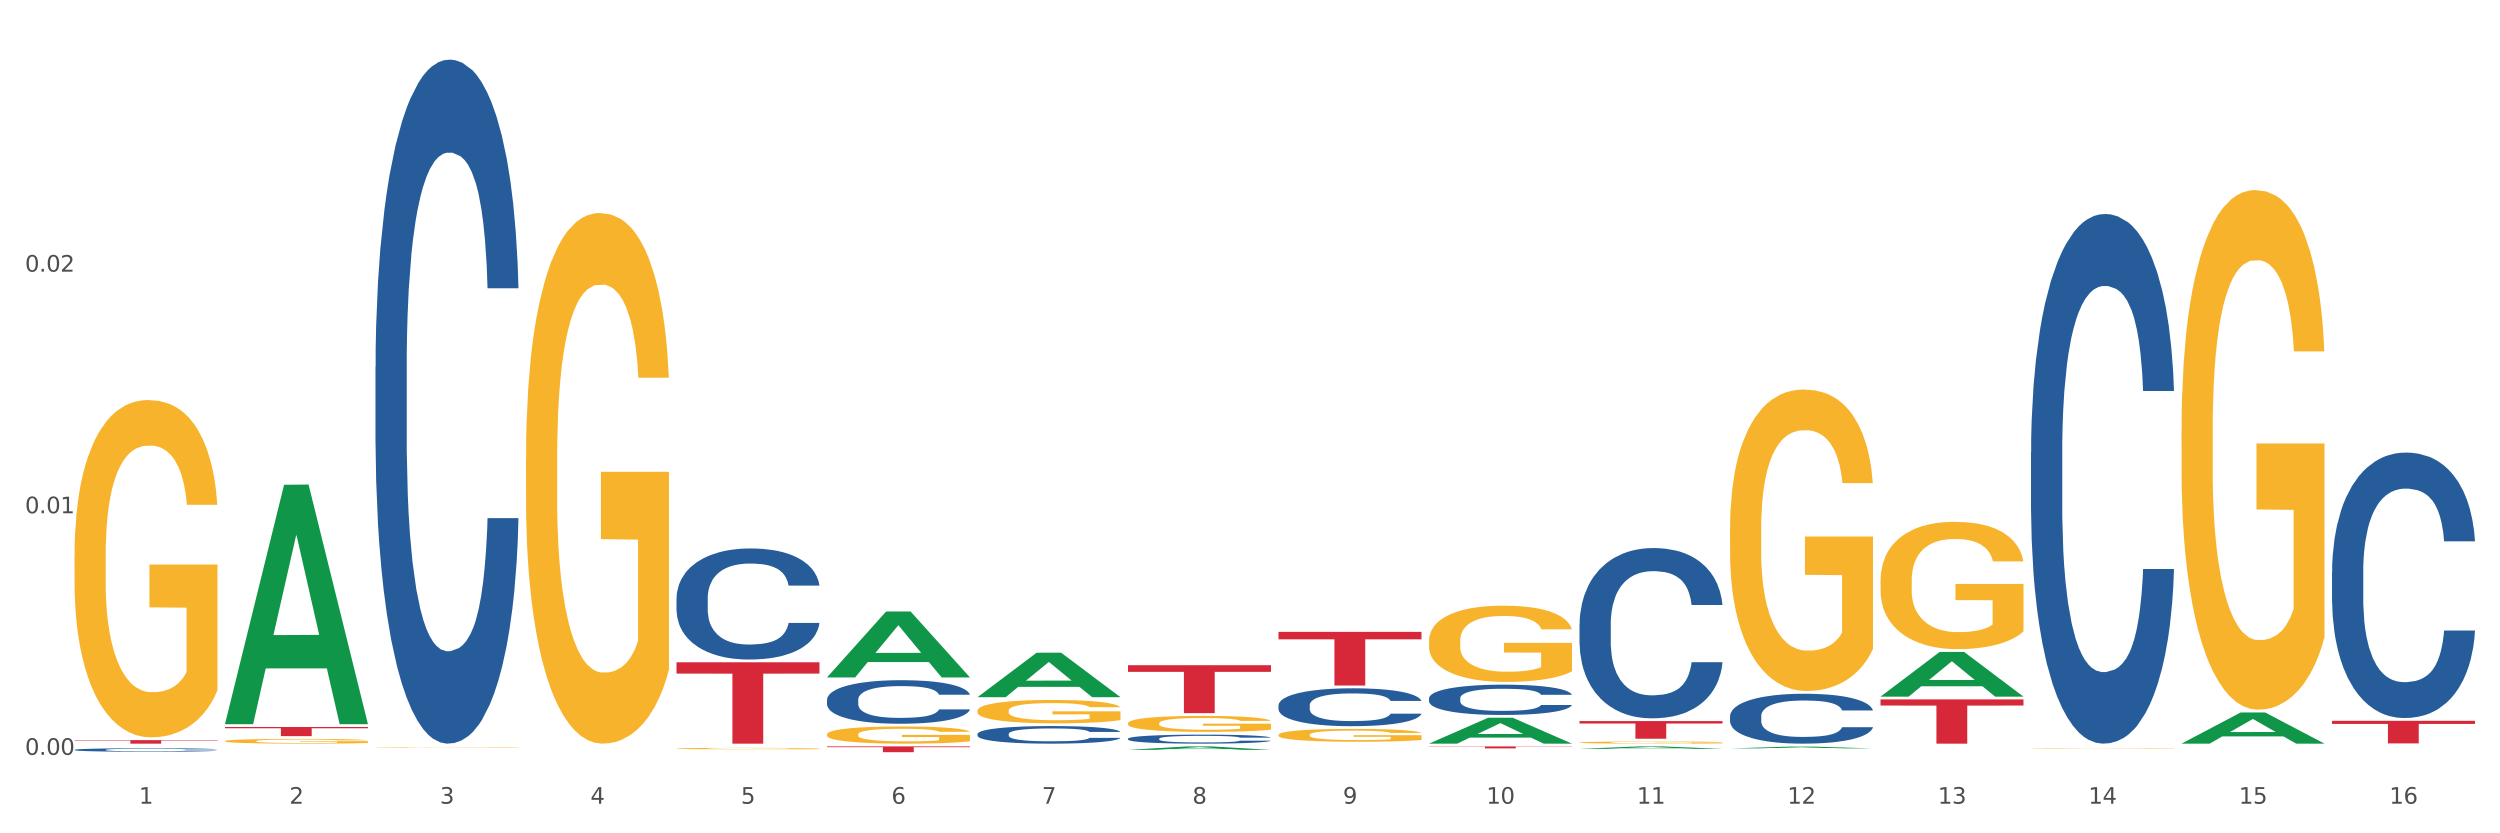 <?xml version="1.0" encoding="utf-8" standalone="no"?>
<!DOCTYPE svg PUBLIC "-//W3C//DTD SVG 1.1//EN"
  "http://www.w3.org/Graphics/SVG/1.1/DTD/svg11.dtd">
<svg xmlns:xlink="http://www.w3.org/1999/xlink" width="1080pt" height="360pt" viewBox="0 0 1080 360" xmlns="http://www.w3.org/2000/svg" version="1.1">
 <rect x="0" y="0" width="1080" height="360" fill="#333333" stroke="none"/>
 <defs>
  <style type="text/css">*{stroke-linejoin: round; stroke-linecap: butt}</style>
 </defs>
 <g id="figure_1">
  <g id="patch_1">
   <path d="M 0 360 
L 1080 360 
L 1080 0 
L 0 0 
z
" style="fill: #ffffff; stroke: #ffffff; stroke-linejoin: miter"/>
  </g>
  <g id="axes_1">
   <g id="matplotlib.axis_1">
    <g id="xtick_1">
     <g id="text_1">
      <!-- 1 -->
      <g style="fill: #4d4d4d" transform="translate(60.004 347.204) scale(0.096 -0.096)">
       <defs>
        <path id="DejaVuSans-31" d="M 794 531 
L 1825 531 
L 1825 4091 
L 703 3866 
L 703 4441 
L 1819 4666 
L 2450 4666 
L 2450 531 
L 3481 531 
L 3481 0 
L 794 0 
L 794 531 
z
" transform="scale(0.016)"/>
       </defs>
       <use xlink:href="#DejaVuSans-31"/>
      </g>
     </g>
    </g>
    <g id="xtick_2">
     <g id="text_2">
      <!-- 2 -->
      <g style="fill: #4d4d4d" transform="translate(125.021 347.204) scale(0.096 -0.096)">
       <defs>
        <path id="DejaVuSans-32" d="M 1228 531 
L 3431 531 
L 3431 0 
L 469 0 
L 469 531 
Q 828 903 1448 1529 
Q 2069 2156 2228 2338 
Q 2531 2678 2651 2914 
Q 2772 3150 2772 3378 
Q 2772 3750 2511 3984 
Q 2250 4219 1831 4219 
Q 1534 4219 1204 4116 
Q 875 4013 500 3803 
L 500 4441 
Q 881 4594 1212 4672 
Q 1544 4750 1819 4750 
Q 2544 4750 2975 4387 
Q 3406 4025 3406 3419 
Q 3406 3131 3298 2873 
Q 3191 2616 2906 2266 
Q 2828 2175 2409 1742 
Q 1991 1309 1228 531 
z
" transform="scale(0.016)"/>
       </defs>
       <use xlink:href="#DejaVuSans-32"/>
      </g>
     </g>
    </g>
    <g id="xtick_3">
     <g id="text_3">
      <!-- 3 -->
      <g style="fill: #4d4d4d" transform="translate(190.039 347.204) scale(0.096 -0.096)">
       <defs>
        <path id="DejaVuSans-33" d="M 2597 2516 
Q 3050 2419 3304 2112 
Q 3559 1806 3559 1356 
Q 3559 666 3084 287 
Q 2609 -91 1734 -91 
Q 1441 -91 1130 -33 
Q 819 25 488 141 
L 488 750 
Q 750 597 1062 519 
Q 1375 441 1716 441 
Q 2309 441 2620 675 
Q 2931 909 2931 1356 
Q 2931 1769 2642 2001 
Q 2353 2234 1838 2234 
L 1294 2234 
L 1294 2753 
L 1863 2753 
Q 2328 2753 2575 2939 
Q 2822 3125 2822 3475 
Q 2822 3834 2567 4026 
Q 2313 4219 1838 4219 
Q 1578 4219 1281 4162 
Q 984 4106 628 3988 
L 628 4550 
Q 988 4650 1302 4700 
Q 1616 4750 1894 4750 
Q 2613 4750 3031 4423 
Q 3450 4097 3450 3541 
Q 3450 3153 3228 2886 
Q 3006 2619 2597 2516 
z
" transform="scale(0.016)"/>
       </defs>
       <use xlink:href="#DejaVuSans-33"/>
      </g>
     </g>
    </g>
    <g id="xtick_4">
     <g id="text_4">
      <!-- 4 -->
      <g style="fill: #4d4d4d" transform="translate(255.056 347.204) scale(0.096 -0.096)">
       <defs>
        <path id="DejaVuSans-34" d="M 2419 4116 
L 825 1625 
L 2419 1625 
L 2419 4116 
z
M 2253 4666 
L 3047 4666 
L 3047 1625 
L 3713 1625 
L 3713 1100 
L 3047 1100 
L 3047 0 
L 2419 0 
L 2419 1100 
L 313 1100 
L 313 1709 
L 2253 4666 
z
" transform="scale(0.016)"/>
       </defs>
       <use xlink:href="#DejaVuSans-34"/>
      </g>
     </g>
    </g>
    <g id="xtick_5">
     <g id="text_5">
      <!-- 5 -->
      <g style="fill: #4d4d4d" transform="translate(320.073 347.204) scale(0.096 -0.096)">
       <defs>
        <path id="DejaVuSans-35" d="M 691 4666 
L 3169 4666 
L 3169 4134 
L 1269 4134 
L 1269 2991 
Q 1406 3038 1543 3061 
Q 1681 3084 1819 3084 
Q 2600 3084 3056 2656 
Q 3513 2228 3513 1497 
Q 3513 744 3044 326 
Q 2575 -91 1722 -91 
Q 1428 -91 1123 -41 
Q 819 9 494 109 
L 494 744 
Q 775 591 1075 516 
Q 1375 441 1709 441 
Q 2250 441 2565 725 
Q 2881 1009 2881 1497 
Q 2881 1984 2565 2268 
Q 2250 2553 1709 2553 
Q 1456 2553 1204 2497 
Q 953 2441 691 2322 
L 691 4666 
z
" transform="scale(0.016)"/>
       </defs>
       <use xlink:href="#DejaVuSans-35"/>
      </g>
     </g>
    </g>
    <g id="xtick_6">
     <g id="text_6">
      <!-- 6 -->
      <g style="fill: #4d4d4d" transform="translate(385.09 347.204) scale(0.096 -0.096)">
       <defs>
        <path id="DejaVuSans-36" d="M 2113 2584 
Q 1688 2584 1439 2293 
Q 1191 2003 1191 1497 
Q 1191 994 1439 701 
Q 1688 409 2113 409 
Q 2538 409 2786 701 
Q 3034 994 3034 1497 
Q 3034 2003 2786 2293 
Q 2538 2584 2113 2584 
z
M 3366 4563 
L 3366 3988 
Q 3128 4100 2886 4159 
Q 2644 4219 2406 4219 
Q 1781 4219 1451 3797 
Q 1122 3375 1075 2522 
Q 1259 2794 1537 2939 
Q 1816 3084 2150 3084 
Q 2853 3084 3261 2657 
Q 3669 2231 3669 1497 
Q 3669 778 3244 343 
Q 2819 -91 2113 -91 
Q 1303 -91 875 529 
Q 447 1150 447 2328 
Q 447 3434 972 4092 
Q 1497 4750 2381 4750 
Q 2619 4750 2861 4703 
Q 3103 4656 3366 4563 
z
" transform="scale(0.016)"/>
       </defs>
       <use xlink:href="#DejaVuSans-36"/>
      </g>
     </g>
    </g>
    <g id="xtick_7">
     <g id="text_7">
      <!-- 7 -->
      <g style="fill: #4d4d4d" transform="translate(450.108 347.204) scale(0.096 -0.096)">
       <defs>
        <path id="DejaVuSans-37" d="M 525 4666 
L 3525 4666 
L 3525 4397 
L 1831 0 
L 1172 0 
L 2766 4134 
L 525 4134 
L 525 4666 
z
" transform="scale(0.016)"/>
       </defs>
       <use xlink:href="#DejaVuSans-37"/>
      </g>
     </g>
    </g>
    <g id="xtick_8">
     <g id="text_8">
      <!-- 8 -->
      <g style="fill: #4d4d4d" transform="translate(515.125 347.204) scale(0.096 -0.096)">
       <defs>
        <path id="DejaVuSans-38" d="M 2034 2216 
Q 1584 2216 1326 1975 
Q 1069 1734 1069 1313 
Q 1069 891 1326 650 
Q 1584 409 2034 409 
Q 2484 409 2743 651 
Q 3003 894 3003 1313 
Q 3003 1734 2745 1975 
Q 2488 2216 2034 2216 
z
M 1403 2484 
Q 997 2584 770 2862 
Q 544 3141 544 3541 
Q 544 4100 942 4425 
Q 1341 4750 2034 4750 
Q 2731 4750 3128 4425 
Q 3525 4100 3525 3541 
Q 3525 3141 3298 2862 
Q 3072 2584 2669 2484 
Q 3125 2378 3379 2068 
Q 3634 1759 3634 1313 
Q 3634 634 3220 271 
Q 2806 -91 2034 -91 
Q 1263 -91 848 271 
Q 434 634 434 1313 
Q 434 1759 690 2068 
Q 947 2378 1403 2484 
z
M 1172 3481 
Q 1172 3119 1398 2916 
Q 1625 2713 2034 2713 
Q 2441 2713 2670 2916 
Q 2900 3119 2900 3481 
Q 2900 3844 2670 4047 
Q 2441 4250 2034 4250 
Q 1625 4250 1398 4047 
Q 1172 3844 1172 3481 
z
" transform="scale(0.016)"/>
       </defs>
       <use xlink:href="#DejaVuSans-38"/>
      </g>
     </g>
    </g>
    <g id="xtick_9">
     <g id="text_9">
      <!-- 9 -->
      <g style="fill: #4d4d4d" transform="translate(580.142 347.204) scale(0.096 -0.096)">
       <defs>
        <path id="DejaVuSans-39" d="M 703 97 
L 703 672 
Q 941 559 1184 500 
Q 1428 441 1663 441 
Q 2288 441 2617 861 
Q 2947 1281 2994 2138 
Q 2813 1869 2534 1725 
Q 2256 1581 1919 1581 
Q 1219 1581 811 2004 
Q 403 2428 403 3163 
Q 403 3881 828 4315 
Q 1253 4750 1959 4750 
Q 2769 4750 3195 4129 
Q 3622 3509 3622 2328 
Q 3622 1225 3098 567 
Q 2575 -91 1691 -91 
Q 1453 -91 1209 -44 
Q 966 3 703 97 
z
M 1959 2075 
Q 2384 2075 2632 2365 
Q 2881 2656 2881 3163 
Q 2881 3666 2632 3958 
Q 2384 4250 1959 4250 
Q 1534 4250 1286 3958 
Q 1038 3666 1038 3163 
Q 1038 2656 1286 2365 
Q 1534 2075 1959 2075 
z
" transform="scale(0.016)"/>
       </defs>
       <use xlink:href="#DejaVuSans-39"/>
      </g>
     </g>
    </g>
    <g id="xtick_10">
     <g id="text_10">
      <!-- 10 -->
      <g style="fill: #4d4d4d" transform="translate(642.105 347.204) scale(0.096 -0.096)">
       <defs>
        <path id="DejaVuSans-30" d="M 2034 4250 
Q 1547 4250 1301 3770 
Q 1056 3291 1056 2328 
Q 1056 1369 1301 889 
Q 1547 409 2034 409 
Q 2525 409 2770 889 
Q 3016 1369 3016 2328 
Q 3016 3291 2770 3770 
Q 2525 4250 2034 4250 
z
M 2034 4750 
Q 2819 4750 3233 4129 
Q 3647 3509 3647 2328 
Q 3647 1150 3233 529 
Q 2819 -91 2034 -91 
Q 1250 -91 836 529 
Q 422 1150 422 2328 
Q 422 3509 836 4129 
Q 1250 4750 2034 4750 
z
" transform="scale(0.016)"/>
       </defs>
       <use xlink:href="#DejaVuSans-31"/>
       <use xlink:href="#DejaVuSans-30" transform="translate(63.623 0)"/>
      </g>
     </g>
    </g>
    <g id="xtick_11">
     <g id="text_11">
      <!-- 11 -->
      <g style="fill: #4d4d4d" transform="translate(707.123 347.204) scale(0.096 -0.096)">
       <use xlink:href="#DejaVuSans-31"/>
       <use xlink:href="#DejaVuSans-31" transform="translate(63.623 0)"/>
      </g>
     </g>
    </g>
    <g id="xtick_12">
     <g id="text_12">
      <!-- 12 -->
      <g style="fill: #4d4d4d" transform="translate(772.14 347.204) scale(0.096 -0.096)">
       <use xlink:href="#DejaVuSans-31"/>
       <use xlink:href="#DejaVuSans-32" transform="translate(63.623 0)"/>
      </g>
     </g>
    </g>
    <g id="xtick_13">
     <g id="text_13">
      <!-- 13 -->
      <g style="fill: #4d4d4d" transform="translate(837.157 347.204) scale(0.096 -0.096)">
       <use xlink:href="#DejaVuSans-31"/>
       <use xlink:href="#DejaVuSans-33" transform="translate(63.623 0)"/>
      </g>
     </g>
    </g>
    <g id="xtick_14">
     <g id="text_14">
      <!-- 14 -->
      <g style="fill: #4d4d4d" transform="translate(902.174 347.204) scale(0.096 -0.096)">
       <use xlink:href="#DejaVuSans-31"/>
       <use xlink:href="#DejaVuSans-34" transform="translate(63.623 0)"/>
      </g>
     </g>
    </g>
    <g id="xtick_15">
     <g id="text_15">
      <!-- 15 -->
      <g style="fill: #4d4d4d" transform="translate(967.192 347.204) scale(0.096 -0.096)">
       <use xlink:href="#DejaVuSans-31"/>
       <use xlink:href="#DejaVuSans-35" transform="translate(63.623 0)"/>
      </g>
     </g>
    </g>
    <g id="xtick_16">
     <g id="text_16">
      <!-- 16 -->
      <g style="fill: #4d4d4d" transform="translate(1032.209 347.204) scale(0.096 -0.096)">
       <use xlink:href="#DejaVuSans-31"/>
       <use xlink:href="#DejaVuSans-36" transform="translate(63.623 0)"/>
      </g>
     </g>
    </g>
    <g id="xtick_17"/>
    <g id="xtick_18"/>
    <g id="xtick_19"/>
    <g id="xtick_20"/>
    <g id="xtick_21"/>
    <g id="xtick_22"/>
    <g id="xtick_23"/>
    <g id="xtick_24"/>
    <g id="xtick_25"/>
    <g id="xtick_26"/>
    <g id="xtick_27"/>
    <g id="xtick_28"/>
    <g id="xtick_29"/>
    <g id="xtick_30"/>
    <g id="xtick_31"/>
   </g>
   <g id="matplotlib.axis_2">
    <g id="ytick_1">
     <g id="text_17">
      <!-- 0.00 -->
      <g style="fill: #4d4d4d" transform="translate(10.8 326.092) scale(0.096 -0.096)">
       <defs>
        <path id="DejaVuSans-2e" d="M 684 794 
L 1344 794 
L 1344 0 
L 684 0 
L 684 794 
z
" transform="scale(0.016)"/>
       </defs>
       <use xlink:href="#DejaVuSans-30"/>
       <use xlink:href="#DejaVuSans-2e" transform="translate(63.623 0)"/>
       <use xlink:href="#DejaVuSans-30" transform="translate(95.41 0)"/>
       <use xlink:href="#DejaVuSans-30" transform="translate(159.033 0)"/>
      </g>
     </g>
    </g>
    <g id="ytick_2">
     <g id="text_18">
      <!-- 0.01 -->
      <g style="fill: #4d4d4d" transform="translate(10.8 221.723) scale(0.096 -0.096)">
       <use xlink:href="#DejaVuSans-30"/>
       <use xlink:href="#DejaVuSans-2e" transform="translate(63.623 0)"/>
       <use xlink:href="#DejaVuSans-30" transform="translate(95.41 0)"/>
       <use xlink:href="#DejaVuSans-31" transform="translate(159.033 0)"/>
      </g>
     </g>
    </g>
    <g id="ytick_3">
     <g id="text_19">
      <!-- 0.02 -->
      <g style="fill: #4d4d4d" transform="translate(10.8 117.355) scale(0.096 -0.096)">
       <use xlink:href="#DejaVuSans-30"/>
       <use xlink:href="#DejaVuSans-2e" transform="translate(63.623 0)"/>
       <use xlink:href="#DejaVuSans-30" transform="translate(95.41 0)"/>
       <use xlink:href="#DejaVuSans-32" transform="translate(159.033 0)"/>
      </g>
     </g>
    </g>
    <g id="ytick_4"/>
    <g id="ytick_5"/>
    <g id="ytick_6"/>
   </g>
   <g id="PolyCollection_1">
    <path d="M 97.192 312.669 
L 97.256 312.572 
L 122.727 209.418 
L 133.297 209.32 
L 158.959 312.863 
L 146.733 312.863 
L 141.193 288.752 
L 114.894 288.752 
L 114.703 289.141 
L 109.354 312.863 
L 97.192 312.863 
L 97.192 312.669 
L 118.206 274.363 
L 137.882 274.266 
L 128.139 231.39 
L 128.012 231.196 
L 127.884 231.487 
L 118.142 274.266 
L 118.206 274.363 
L 97.192 312.669 
z
" clip-path="url(#p6be948ae5c)" style="fill: #109648"/>
    <path d="M 487.296 319.113 
L 487.369 319.11 
L 487.369 319.01 
L 487.588 318.875 
L 488.391 318.626 
L 489.413 318.438 
L 491.165 318.217 
L 492.114 318.125 
L 493.356 318.021 
L 495.911 317.854 
L 498.831 317.712 
L 500.876 317.634 
L 502.409 317.584 
L 505.84 317.495 
L 507.811 317.456 
L 509.856 317.424 
L 511.608 317.403 
L 514.528 317.378 
L 516.865 317.367 
L 519.566 317.363 
L 521.829 317.367 
L 524.823 317.381 
L 529.203 317.424 
L 530.883 317.449 
L 533.146 317.491 
L 535.482 317.548 
L 537.38 317.605 
L 539.571 317.687 
L 541.834 317.794 
L 544.024 317.929 
L 545.558 318.053 
L 546.799 318.185 
L 547.894 318.345 
L 548.697 318.519 
L 549.062 318.665 
L 535.701 318.665 
L 535.336 318.534 
L 534.606 318.391 
L 533.876 318.295 
L 533.073 318.217 
L 531.832 318.128 
L 530.737 318.071 
L 528.911 318.004 
L 527.232 317.961 
L 525.845 317.936 
L 524.166 317.915 
L 520.588 317.893 
L 518.033 317.893 
L 516.427 317.901 
L 514.455 317.918 
L 512.776 317.943 
L 510.805 317.986 
L 509.272 318.032 
L 507.738 318.093 
L 506.862 318.135 
L 505.548 318.214 
L 504.672 318.278 
L 503.504 318.388 
L 502.847 318.466 
L 501.679 318.669 
L 501.168 318.818 
L 500.949 318.921 
L 500.803 319.035 
L 500.803 319.59 
L 501.241 319.839 
L 501.606 319.946 
L 502.19 320.067 
L 503.285 320.223 
L 504.891 320.376 
L 506.57 320.486 
L 507.957 320.554 
L 509.272 320.604 
L 510.586 320.643 
L 512.192 320.678 
L 513.506 320.7 
L 515.478 320.721 
L 517.814 320.732 
L 519.639 320.732 
L 523.363 320.714 
L 525.042 320.696 
L 526.648 320.671 
L 528.4 320.632 
L 529.787 320.589 
L 530.591 320.557 
L 531.905 320.49 
L 532.927 320.419 
L 533.803 320.337 
L 534.387 320.266 
L 535.044 320.159 
L 535.555 320.038 
L 535.701 319.974 
L 549.062 319.974 
L 548.77 320.102 
L 548.259 320.227 
L 547.237 320.394 
L 546.434 320.49 
L 545.193 320.607 
L 543.878 320.707 
L 542.053 320.817 
L 540.374 320.899 
L 538.622 320.97 
L 536.723 321.034 
L 533.292 321.123 
L 532.051 321.148 
L 529.422 321.191 
L 527.378 321.215 
L 524.385 321.24 
L 521.318 321.255 
L 518.106 321.258 
L 515.258 321.251 
L 512.119 321.23 
L 510.148 321.208 
L 507.957 321.176 
L 505.402 321.126 
L 502.993 321.066 
L 500.73 320.995 
L 498.612 320.913 
L 496.641 320.821 
L 494.086 320.668 
L 492.187 320.518 
L 490.8 320.38 
L 489.851 320.262 
L 488.902 320.113 
L 488.391 320.01 
L 487.588 319.761 
L 487.296 319.53 
L 487.296 319.113 
z
" clip-path="url(#p6be948ae5c)" style="fill: #255c99"/>
    <path d="M 422.278 317.075 
L 422.351 317.068 
L 422.351 316.874 
L 422.57 316.61 
L 423.374 316.124 
L 424.396 315.757 
L 426.148 315.326 
L 427.097 315.146 
L 428.338 314.945 
L 430.894 314.619 
L 433.814 314.341 
L 435.858 314.189 
L 437.391 314.092 
L 440.823 313.918 
L 442.794 313.842 
L 444.839 313.779 
L 446.591 313.738 
L 449.511 313.689 
L 451.847 313.668 
L 454.549 313.661 
L 456.812 313.668 
L 459.806 313.696 
L 464.186 313.779 
L 465.865 313.828 
L 468.129 313.911 
L 470.465 314.022 
L 472.363 314.133 
L 474.554 314.293 
L 476.817 314.501 
L 479.007 314.764 
L 480.54 315.007 
L 481.782 315.264 
L 482.877 315.576 
L 483.68 315.916 
L 484.045 316.201 
L 470.684 316.201 
L 470.319 315.944 
L 469.589 315.666 
L 468.859 315.479 
L 468.056 315.326 
L 466.814 315.153 
L 465.719 315.042 
L 463.894 314.91 
L 462.215 314.827 
L 460.828 314.778 
L 459.148 314.737 
L 455.571 314.695 
L 453.016 314.695 
L 451.409 314.709 
L 449.438 314.744 
L 447.759 314.792 
L 445.788 314.875 
L 444.254 314.966 
L 442.721 315.084 
L 441.845 315.167 
L 440.531 315.319 
L 439.655 315.444 
L 438.487 315.659 
L 437.83 315.812 
L 436.661 316.207 
L 436.15 316.499 
L 435.931 316.7 
L 435.785 316.922 
L 435.785 318.004 
L 436.223 318.49 
L 436.588 318.698 
L 437.172 318.934 
L 438.268 319.239 
L 439.874 319.538 
L 441.553 319.753 
L 442.94 319.884 
L 444.254 319.982 
L 445.569 320.058 
L 447.175 320.127 
L 448.489 320.169 
L 450.46 320.211 
L 452.797 320.231 
L 454.622 320.231 
L 458.345 320.197 
L 460.025 320.162 
L 461.631 320.113 
L 463.383 320.037 
L 464.77 319.954 
L 465.573 319.891 
L 466.887 319.76 
L 467.91 319.621 
L 468.786 319.461 
L 469.37 319.322 
L 470.027 319.114 
L 470.538 318.878 
L 470.684 318.754 
L 484.045 318.754 
L 483.753 319.003 
L 483.242 319.246 
L 482.22 319.572 
L 481.416 319.76 
L 480.175 319.988 
L 478.861 320.183 
L 477.036 320.398 
L 475.357 320.557 
L 473.604 320.696 
L 471.706 320.821 
L 468.275 320.994 
L 467.034 321.043 
L 464.405 321.126 
L 462.361 321.175 
L 459.367 321.223 
L 456.301 321.251 
L 453.089 321.258 
L 450.241 321.244 
L 447.102 321.203 
L 445.131 321.161 
L 442.94 321.099 
L 440.385 321.001 
L 437.976 320.883 
L 435.712 320.745 
L 433.595 320.585 
L 431.624 320.405 
L 429.068 320.106 
L 427.17 319.815 
L 425.783 319.544 
L 424.834 319.316 
L 423.885 319.024 
L 423.374 318.823 
L 422.57 318.337 
L 422.278 317.886 
L 422.278 317.075 
z
" clip-path="url(#p6be948ae5c)" style="fill: #255c99"/>
    <path d="M 357.261 302.297 
L 357.334 302.28 
L 357.334 301.799 
L 357.553 301.146 
L 358.356 299.944 
L 359.378 299.033 
L 361.131 297.968 
L 362.08 297.522 
L 363.321 297.023 
L 365.876 296.216 
L 368.797 295.529 
L 370.841 295.151 
L 372.374 294.91 
L 375.806 294.481 
L 377.777 294.292 
L 379.821 294.137 
L 381.574 294.034 
L 384.494 293.914 
L 386.83 293.862 
L 389.532 293.845 
L 391.795 293.862 
L 394.788 293.931 
L 399.169 294.137 
L 400.848 294.258 
L 403.111 294.464 
L 405.448 294.739 
L 407.346 295.013 
L 409.536 295.409 
L 411.8 295.924 
L 413.99 296.577 
L 415.523 297.178 
L 416.764 297.814 
L 417.859 298.587 
L 418.663 299.429 
L 419.028 300.133 
L 405.667 300.133 
L 405.302 299.497 
L 404.572 298.81 
L 403.842 298.346 
L 403.038 297.968 
L 401.797 297.539 
L 400.702 297.264 
L 398.877 296.938 
L 397.198 296.731 
L 395.81 296.611 
L 394.131 296.508 
L 390.554 296.405 
L 387.998 296.405 
L 386.392 296.439 
L 384.421 296.525 
L 382.742 296.645 
L 380.77 296.852 
L 379.237 297.075 
L 377.704 297.367 
L 376.828 297.573 
L 375.514 297.951 
L 374.638 298.26 
L 373.469 298.793 
L 372.812 299.171 
L 371.644 300.15 
L 371.133 300.872 
L 370.914 301.37 
L 370.768 301.919 
L 370.768 304.599 
L 371.206 305.802 
L 371.571 306.317 
L 372.155 306.901 
L 373.25 307.657 
L 374.857 308.396 
L 376.536 308.929 
L 377.923 309.255 
L 379.237 309.495 
L 380.551 309.684 
L 382.158 309.856 
L 383.472 309.959 
L 385.443 310.062 
L 387.779 310.114 
L 389.605 310.114 
L 393.328 310.028 
L 395.007 309.942 
L 396.614 309.822 
L 398.366 309.633 
L 399.753 309.427 
L 400.556 309.272 
L 401.87 308.946 
L 402.892 308.602 
L 403.769 308.207 
L 404.353 307.863 
L 405.01 307.348 
L 405.521 306.764 
L 405.667 306.455 
L 419.028 306.455 
L 418.736 307.073 
L 418.224 307.674 
L 417.202 308.482 
L 416.399 308.946 
L 415.158 309.513 
L 413.844 309.994 
L 412.019 310.526 
L 410.339 310.921 
L 408.587 311.265 
L 406.689 311.574 
L 403.257 312.004 
L 402.016 312.124 
L 399.388 312.33 
L 397.344 312.45 
L 394.35 312.571 
L 391.284 312.639 
L 388.071 312.656 
L 385.224 312.622 
L 382.085 312.519 
L 380.113 312.416 
L 377.923 312.261 
L 375.368 312.021 
L 372.958 311.729 
L 370.695 311.385 
L 368.578 310.99 
L 366.606 310.543 
L 364.051 309.805 
L 362.153 309.083 
L 360.766 308.413 
L 359.817 307.846 
L 358.867 307.125 
L 358.356 306.627 
L 357.553 305.424 
L 357.261 304.307 
L 357.261 302.297 
z
" clip-path="url(#p6be948ae5c)" style="fill: #255c99"/>
    <path d="M 292.244 258.493 
L 292.317 258.449 
L 292.317 257.222 
L 292.536 255.557 
L 293.339 252.49 
L 294.361 250.167 
L 296.113 247.451 
L 297.063 246.311 
L 298.304 245.041 
L 300.859 242.981 
L 303.78 241.228 
L 305.824 240.264 
L 307.357 239.651 
L 310.788 238.555 
L 312.76 238.073 
L 314.804 237.679 
L 316.556 237.416 
L 319.477 237.109 
L 321.813 236.978 
L 324.514 236.934 
L 326.778 236.978 
L 329.771 237.153 
L 334.152 237.679 
L 335.831 237.986 
L 338.094 238.512 
L 340.431 239.213 
L 342.329 239.914 
L 344.519 240.922 
L 346.782 242.236 
L 348.973 243.901 
L 350.506 245.435 
L 351.747 247.056 
L 352.842 249.028 
L 353.645 251.175 
L 354.01 252.972 
L 340.65 252.972 
L 340.284 251.35 
L 339.554 249.598 
L 338.824 248.415 
L 338.021 247.451 
L 336.78 246.355 
L 335.685 245.654 
L 333.86 244.821 
L 332.18 244.296 
L 330.793 243.989 
L 329.114 243.726 
L 325.536 243.463 
L 322.981 243.463 
L 321.375 243.551 
L 319.404 243.77 
L 317.724 244.077 
L 315.753 244.602 
L 314.22 245.172 
L 312.687 245.917 
L 311.811 246.443 
L 310.496 247.407 
L 309.62 248.196 
L 308.452 249.554 
L 307.795 250.518 
L 306.627 253.016 
L 306.116 254.856 
L 305.897 256.127 
L 305.751 257.529 
L 305.751 264.365 
L 306.189 267.432 
L 306.554 268.747 
L 307.138 270.236 
L 308.233 272.165 
L 309.839 274.049 
L 311.519 275.407 
L 312.906 276.24 
L 314.22 276.853 
L 315.534 277.335 
L 317.14 277.773 
L 318.455 278.036 
L 320.426 278.299 
L 322.762 278.431 
L 324.587 278.431 
L 328.311 278.212 
L 329.99 277.992 
L 331.596 277.686 
L 333.349 277.204 
L 334.736 276.678 
L 335.539 276.283 
L 336.853 275.451 
L 337.875 274.575 
L 338.751 273.567 
L 339.335 272.69 
L 339.992 271.376 
L 340.504 269.886 
L 340.65 269.097 
L 354.01 269.097 
L 353.718 270.675 
L 353.207 272.208 
L 352.185 274.268 
L 351.382 275.451 
L 350.141 276.897 
L 348.827 278.124 
L 347.001 279.482 
L 345.322 280.49 
L 343.57 281.366 
L 341.672 282.155 
L 338.24 283.251 
L 336.999 283.557 
L 334.371 284.083 
L 332.326 284.39 
L 329.333 284.697 
L 326.267 284.872 
L 323.054 284.916 
L 320.207 284.828 
L 317.067 284.565 
L 315.096 284.302 
L 312.906 283.908 
L 310.35 283.295 
L 307.941 282.55 
L 305.678 281.673 
L 303.561 280.665 
L 301.589 279.526 
L 299.034 277.642 
L 297.136 275.801 
L 295.748 274.093 
L 294.799 272.647 
L 293.85 270.806 
L 293.339 269.535 
L 292.536 266.468 
L 292.244 263.62 
L 292.244 258.493 
z
" clip-path="url(#p6be948ae5c)" style="fill: #255c99"/>
    <path d="M 162.209 158.531 
L 162.282 158.262 
L 162.282 150.705 
L 162.502 140.451 
L 163.305 121.56 
L 164.327 107.258 
L 166.079 90.526 
L 167.028 83.51 
L 168.269 75.684 
L 170.825 63 
L 173.745 52.206 
L 175.789 46.269 
L 177.323 42.491 
L 180.754 35.744 
L 182.725 32.776 
L 184.77 30.347 
L 186.522 28.728 
L 189.442 26.839 
L 191.778 26.029 
L 194.48 25.759 
L 196.743 26.029 
L 199.737 27.109 
L 204.117 30.347 
L 205.796 32.236 
L 208.06 35.475 
L 210.396 39.792 
L 212.294 44.11 
L 214.485 50.317 
L 216.748 58.413 
L 218.938 68.668 
L 220.471 78.113 
L 221.713 88.098 
L 222.808 100.241 
L 223.611 113.465 
L 223.976 124.529 
L 210.615 124.529 
L 210.25 114.544 
L 209.52 103.75 
L 208.79 96.463 
L 207.987 90.526 
L 206.746 83.78 
L 205.65 79.462 
L 203.825 74.335 
L 202.146 71.096 
L 200.759 69.207 
L 199.079 67.588 
L 195.502 65.969 
L 192.947 65.969 
L 191.34 66.509 
L 189.369 67.858 
L 187.69 69.747 
L 185.719 72.985 
L 184.185 76.494 
L 182.652 81.081 
L 181.776 84.319 
L 180.462 90.256 
L 179.586 95.114 
L 178.418 103.48 
L 177.761 109.417 
L 176.592 124.799 
L 176.081 136.133 
L 175.862 143.959 
L 175.716 152.595 
L 175.716 194.693 
L 176.154 213.583 
L 176.519 221.679 
L 177.104 230.854 
L 178.199 242.728 
L 179.805 254.332 
L 181.484 262.698 
L 182.871 267.825 
L 184.185 271.604 
L 185.5 274.572 
L 187.106 277.271 
L 188.42 278.89 
L 190.391 280.509 
L 192.728 281.319 
L 194.553 281.319 
L 198.276 279.969 
L 199.956 278.62 
L 201.562 276.731 
L 203.314 273.762 
L 204.701 270.524 
L 205.504 268.095 
L 206.819 262.968 
L 207.841 257.571 
L 208.717 251.364 
L 209.301 245.967 
L 209.958 237.871 
L 210.469 228.696 
L 210.615 223.838 
L 223.976 223.838 
L 223.684 233.553 
L 223.173 242.998 
L 222.151 255.682 
L 221.348 262.968 
L 220.106 271.873 
L 218.792 279.43 
L 216.967 287.795 
L 215.288 294.002 
L 213.535 299.399 
L 211.637 304.257 
L 208.206 311.003 
L 206.965 312.892 
L 204.336 316.131 
L 202.292 318.02 
L 199.299 319.909 
L 196.232 320.988 
L 193.02 321.258 
L 190.172 320.718 
L 187.033 319.099 
L 185.062 317.48 
L 182.871 315.051 
L 180.316 311.273 
L 177.907 306.686 
L 175.643 301.288 
L 173.526 295.081 
L 171.555 288.065 
L 168.999 276.461 
L 167.101 265.127 
L 165.714 254.602 
L 164.765 245.697 
L 163.816 234.363 
L 163.305 226.537 
L 162.502 207.646 
L 162.209 190.105 
L 162.209 158.531 
z
" clip-path="url(#p6be948ae5c)" style="fill: #255c99"/>
    <path d="M 32.175 323.921 
L 32.248 323.92 
L 32.248 323.881 
L 32.467 323.828 
L 33.27 323.731 
L 34.292 323.658 
L 36.045 323.573 
L 36.994 323.537 
L 38.235 323.496 
L 40.79 323.432 
L 43.711 323.376 
L 45.755 323.346 
L 47.288 323.326 
L 50.72 323.292 
L 52.691 323.277 
L 54.735 323.264 
L 56.487 323.256 
L 59.408 323.246 
L 61.744 323.242 
L 64.445 323.241 
L 66.709 323.242 
L 69.702 323.248 
L 74.083 323.264 
L 75.762 323.274 
L 78.025 323.291 
L 80.362 323.313 
L 82.26 323.335 
L 84.45 323.367 
L 86.713 323.408 
L 88.904 323.461 
L 90.437 323.509 
L 91.678 323.56 
L 92.773 323.622 
L 93.576 323.69 
L 93.941 323.747 
L 80.581 323.747 
L 80.216 323.696 
L 79.485 323.64 
L 78.755 323.603 
L 77.952 323.573 
L 76.711 323.538 
L 75.616 323.516 
L 73.791 323.49 
L 72.111 323.473 
L 70.724 323.463 
L 69.045 323.455 
L 65.468 323.447 
L 62.912 323.447 
L 61.306 323.449 
L 59.335 323.456 
L 57.655 323.466 
L 55.684 323.483 
L 54.151 323.501 
L 52.618 323.524 
L 51.742 323.541 
L 50.427 323.571 
L 49.551 323.596 
L 48.383 323.639 
L 47.726 323.669 
L 46.558 323.748 
L 46.047 323.806 
L 45.828 323.846 
L 45.682 323.89 
L 45.682 324.106 
L 46.12 324.203 
L 46.485 324.244 
L 47.069 324.291 
L 48.164 324.352 
L 49.77 324.412 
L 51.45 324.454 
L 52.837 324.481 
L 54.151 324.5 
L 55.465 324.515 
L 57.071 324.529 
L 58.386 324.537 
L 60.357 324.546 
L 62.693 324.55 
L 64.518 324.55 
L 68.242 324.543 
L 69.921 324.536 
L 71.527 324.526 
L 73.28 324.511 
L 74.667 324.495 
L 75.47 324.482 
L 76.784 324.456 
L 77.806 324.428 
L 78.682 324.396 
L 79.266 324.369 
L 79.923 324.327 
L 80.435 324.28 
L 80.581 324.255 
L 93.941 324.255 
L 93.649 324.305 
L 93.138 324.354 
L 92.116 324.419 
L 91.313 324.456 
L 90.072 324.501 
L 88.758 324.54 
L 86.932 324.583 
L 85.253 324.615 
L 83.501 324.642 
L 81.603 324.667 
L 78.171 324.702 
L 76.93 324.712 
L 74.302 324.728 
L 72.257 324.738 
L 69.264 324.748 
L 66.198 324.753 
L 62.985 324.754 
L 60.138 324.752 
L 56.998 324.743 
L 55.027 324.735 
L 52.837 324.723 
L 50.281 324.703 
L 47.872 324.68 
L 45.609 324.652 
L 43.492 324.62 
L 41.52 324.584 
L 38.965 324.525 
L 37.067 324.467 
L 35.679 324.413 
L 34.73 324.367 
L 33.781 324.309 
L 33.27 324.269 
L 32.467 324.172 
L 32.175 324.083 
L 32.175 323.921 
z
" clip-path="url(#p6be948ae5c)" style="fill: #255c99"/>
    <path d="M 97.192 320.152 
L 97.265 320.15 
L 97.265 320.083 
L 97.411 320.025 
L 98.14 319.885 
L 99.234 319.769 
L 100.036 319.708 
L 100.838 319.658 
L 101.786 319.607 
L 102.953 319.555 
L 105.068 319.479 
L 106.381 319.439 
L 107.985 319.398 
L 110.902 319.339 
L 113.017 319.305 
L 115.204 319.277 
L 118.778 319.244 
L 121.111 319.229 
L 123.591 319.218 
L 126.58 319.21 
L 128.841 319.208 
L 133.8 319.214 
L 138.03 319.231 
L 140.071 319.244 
L 142.697 319.266 
L 144.082 319.281 
L 146.343 319.311 
L 148.676 319.35 
L 150.281 319.383 
L 152.687 319.447 
L 154.51 319.51 
L 156.188 319.589 
L 157.063 319.643 
L 157.719 319.693 
L 158.302 319.751 
L 158.886 319.842 
L 145.759 319.842 
L 145.249 319.777 
L 144.447 319.715 
L 143.28 319.656 
L 142.259 319.618 
L 140.509 319.572 
L 138.905 319.542 
L 137.227 319.52 
L 135.185 319.501 
L 133.581 319.492 
L 131.321 319.484 
L 126.872 319.486 
L 123.882 319.501 
L 121.84 319.52 
L 120.528 319.536 
L 119.361 319.555 
L 118.048 319.581 
L 116.517 319.62 
L 115.423 319.656 
L 114.329 319.7 
L 113.454 319.745 
L 112.652 319.797 
L 111.996 319.853 
L 111.485 319.911 
L 111.048 319.982 
L 110.683 320.099 
L 110.683 320.355 
L 110.829 320.413 
L 111.194 320.489 
L 111.631 320.547 
L 112.36 320.616 
L 113.017 320.663 
L 114.256 320.73 
L 115.642 320.786 
L 116.736 320.821 
L 117.83 320.851 
L 119.726 320.892 
L 121.84 320.925 
L 123.664 320.946 
L 126.143 320.965 
L 127.82 320.972 
L 129.279 320.976 
L 132.852 320.976 
L 135.404 320.97 
L 138.248 320.957 
L 140.436 320.94 
L 142.259 320.92 
L 144.301 320.886 
L 145.614 320.855 
L 145.614 320.465 
L 129.57 320.463 
L 129.57 320.204 
L 158.959 320.204 
L 158.959 320.965 
L 157.719 321.004 
L 156.333 321.039 
L 154.875 321.071 
L 152.687 321.11 
L 150.062 321.147 
L 147.728 321.173 
L 145.249 321.196 
L 142.332 321.216 
L 138.54 321.235 
L 136.206 321.242 
L 133.289 321.248 
L 129.862 321.25 
L 126.872 321.246 
L 123.955 321.237 
L 120.892 321.22 
L 117.903 321.196 
L 115.642 321.172 
L 113.381 321.142 
L 110.975 321.103 
L 109.079 321.065 
L 107.62 321.032 
L 106.016 320.989 
L 104.266 320.933 
L 102.953 320.883 
L 101.786 320.83 
L 100.547 320.763 
L 99.672 320.705 
L 98.797 320.633 
L 98.286 320.579 
L 97.703 320.495 
L 97.265 320.377 
L 97.192 320.152 
z
" clip-path="url(#p6be948ae5c)" style="fill: #f7b32b"/>
    <path d="M 32.175 319.736 
L 93.941 319.736 
L 93.941 319.948 
L 69.645 319.949 
L 69.645 321.258 
L 56.325 321.258 
L 56.325 319.949 
L 32.175 319.948 
L 32.175 319.737 
L 32.175 319.736 
z
" clip-path="url(#p6be948ae5c)" style="fill: #d62839"/>
    <path d="M 97.192 314.05 
L 158.959 314.05 
L 158.959 314.602 
L 134.662 314.606 
L 134.662 318.021 
L 121.343 318.021 
L 121.343 314.606 
L 97.192 314.602 
L 97.192 314.054 
L 97.192 314.05 
z
" clip-path="url(#p6be948ae5c)" style="fill: #d62839"/>
    <path d="M 292.244 286.103 
L 354.01 286.103 
L 354.01 290.988 
L 329.714 291.021 
L 329.714 321.258 
L 316.394 321.258 
L 316.394 291.021 
L 292.244 290.988 
L 292.244 286.136 
L 292.244 286.103 
z
" clip-path="url(#p6be948ae5c)" style="fill: #d62839"/>
    <path d="M 357.261 322.445 
L 419.028 322.445 
L 419.028 322.793 
L 394.731 322.795 
L 394.731 324.95 
L 381.412 324.95 
L 381.412 322.795 
L 357.261 322.793 
L 357.261 322.447 
L 357.261 322.445 
z
" clip-path="url(#p6be948ae5c)" style="fill: #d62839"/>
    <path d="M 487.296 287.361 
L 549.062 287.361 
L 549.062 290.24 
L 524.765 290.259 
L 524.765 308.076 
L 511.446 308.076 
L 511.446 290.259 
L 487.296 290.24 
L 487.296 287.381 
L 487.296 287.361 
z
" clip-path="url(#p6be948ae5c)" style="fill: #d62839"/>
    <path d="M 552.313 272.956 
L 614.079 272.956 
L 614.079 276.18 
L 589.783 276.202 
L 589.783 296.157 
L 576.463 296.157 
L 576.463 276.202 
L 552.313 276.18 
L 552.313 272.978 
L 552.313 272.956 
z
" clip-path="url(#p6be948ae5c)" style="fill: #d62839"/>
    <path d="M 617.33 322.445 
L 679.097 322.445 
L 679.097 322.564 
L 654.8 322.565 
L 654.8 323.305 
L 641.481 323.305 
L 641.481 322.565 
L 617.33 322.564 
L 617.33 322.446 
L 617.33 322.445 
z
" clip-path="url(#p6be948ae5c)" style="fill: #d62839"/>
    <path d="M 682.347 311.51 
L 744.114 311.51 
L 744.114 312.571 
L 719.817 312.578 
L 719.817 319.142 
L 706.498 319.142 
L 706.498 312.578 
L 682.347 312.571 
L 682.347 311.518 
L 682.347 311.51 
z
" clip-path="url(#p6be948ae5c)" style="fill: #d62839"/>
    <path d="M 552.313 304.697 
L 552.386 304.682 
L 552.386 304.264 
L 552.605 303.696 
L 553.408 302.65 
L 554.43 301.857 
L 556.182 300.931 
L 557.132 300.542 
L 558.373 300.109 
L 560.928 299.406 
L 563.848 298.808 
L 565.893 298.479 
L 567.426 298.27 
L 570.857 297.896 
L 572.829 297.732 
L 574.873 297.597 
L 576.625 297.508 
L 579.546 297.403 
L 581.882 297.358 
L 584.583 297.343 
L 586.847 297.358 
L 589.84 297.418 
L 594.221 297.597 
L 595.9 297.702 
L 598.163 297.881 
L 600.499 298.121 
L 602.398 298.36 
L 604.588 298.703 
L 606.851 299.152 
L 609.042 299.72 
L 610.575 300.243 
L 611.816 300.796 
L 612.911 301.469 
L 613.714 302.201 
L 614.079 302.814 
L 600.718 302.814 
L 600.353 302.261 
L 599.623 301.663 
L 598.893 301.259 
L 598.09 300.931 
L 596.849 300.557 
L 595.754 300.318 
L 593.929 300.034 
L 592.249 299.854 
L 590.862 299.75 
L 589.183 299.66 
L 585.605 299.57 
L 583.05 299.57 
L 581.444 299.6 
L 579.473 299.675 
L 577.793 299.78 
L 575.822 299.959 
L 574.289 300.153 
L 572.756 300.407 
L 571.88 300.587 
L 570.565 300.916 
L 569.689 301.185 
L 568.521 301.648 
L 567.864 301.977 
L 566.696 302.829 
L 566.185 303.457 
L 565.966 303.89 
L 565.82 304.369 
L 565.82 306.7 
L 566.258 307.747 
L 566.623 308.195 
L 567.207 308.703 
L 568.302 309.361 
L 569.908 310.004 
L 571.588 310.467 
L 572.975 310.751 
L 574.289 310.96 
L 575.603 311.125 
L 577.209 311.274 
L 578.523 311.364 
L 580.495 311.454 
L 582.831 311.498 
L 584.656 311.498 
L 588.38 311.424 
L 590.059 311.349 
L 591.665 311.244 
L 593.418 311.08 
L 594.805 310.9 
L 595.608 310.766 
L 596.922 310.482 
L 597.944 310.183 
L 598.82 309.839 
L 599.404 309.54 
L 600.061 309.092 
L 600.572 308.584 
L 600.718 308.315 
L 614.079 308.315 
L 613.787 308.853 
L 613.276 309.376 
L 612.254 310.078 
L 611.451 310.482 
L 610.21 310.975 
L 608.896 311.394 
L 607.07 311.857 
L 605.391 312.201 
L 603.639 312.5 
L 601.741 312.769 
L 598.309 313.143 
L 597.068 313.247 
L 594.44 313.427 
L 592.395 313.531 
L 589.402 313.636 
L 586.336 313.696 
L 583.123 313.711 
L 580.276 313.681 
L 577.136 313.591 
L 575.165 313.501 
L 572.975 313.367 
L 570.419 313.158 
L 568.01 312.903 
L 565.747 312.604 
L 563.629 312.261 
L 561.658 311.872 
L 559.103 311.229 
L 557.205 310.602 
L 555.817 310.019 
L 554.868 309.525 
L 553.919 308.898 
L 553.408 308.464 
L 552.605 307.418 
L 552.313 306.446 
L 552.313 304.697 
z
" clip-path="url(#p6be948ae5c)" style="fill: #255c99"/>
    <path d="M 812.382 302.141 
L 874.148 302.141 
L 874.148 304.798 
L 849.852 304.816 
L 849.852 321.258 
L 836.532 321.258 
L 836.532 304.816 
L 812.382 304.798 
L 812.382 302.159 
L 812.382 302.141 
z
" clip-path="url(#p6be948ae5c)" style="fill: #d62839"/>
    <path d="M 617.33 301.657 
L 617.403 301.645 
L 617.403 301.31 
L 617.622 300.856 
L 618.425 300.019 
L 619.447 299.385 
L 621.2 298.644 
L 622.149 298.334 
L 623.39 297.987 
L 625.945 297.425 
L 628.866 296.947 
L 630.91 296.684 
L 632.443 296.517 
L 635.875 296.218 
L 637.846 296.086 
L 639.89 295.979 
L 641.642 295.907 
L 644.563 295.823 
L 646.899 295.787 
L 649.601 295.775 
L 651.864 295.787 
L 654.857 295.835 
L 659.238 295.979 
L 660.917 296.062 
L 663.18 296.206 
L 665.517 296.397 
L 667.415 296.588 
L 669.605 296.863 
L 671.869 297.222 
L 674.059 297.676 
L 675.592 298.094 
L 676.833 298.537 
L 677.928 299.075 
L 678.732 299.66 
L 679.097 300.15 
L 665.736 300.15 
L 665.371 299.708 
L 664.641 299.23 
L 663.91 298.907 
L 663.107 298.644 
L 661.866 298.345 
L 660.771 298.154 
L 658.946 297.927 
L 657.267 297.784 
L 655.879 297.7 
L 654.2 297.628 
L 650.623 297.557 
L 648.067 297.557 
L 646.461 297.58 
L 644.49 297.64 
L 642.811 297.724 
L 640.839 297.867 
L 639.306 298.023 
L 637.773 298.226 
L 636.897 298.369 
L 635.583 298.632 
L 634.707 298.848 
L 633.538 299.218 
L 632.881 299.481 
L 631.713 300.162 
L 631.202 300.664 
L 630.983 301.011 
L 630.837 301.394 
L 630.837 303.258 
L 631.275 304.095 
L 631.64 304.454 
L 632.224 304.86 
L 633.319 305.386 
L 634.926 305.9 
L 636.605 306.271 
L 637.992 306.498 
L 639.306 306.665 
L 640.62 306.797 
L 642.227 306.916 
L 643.541 306.988 
L 645.512 307.06 
L 647.848 307.095 
L 649.674 307.095 
L 653.397 307.036 
L 655.076 306.976 
L 656.683 306.892 
L 658.435 306.761 
L 659.822 306.617 
L 660.625 306.51 
L 661.939 306.283 
L 662.961 306.043 
L 663.837 305.769 
L 664.422 305.529 
L 665.079 305.171 
L 665.59 304.764 
L 665.736 304.549 
L 679.097 304.549 
L 678.805 304.98 
L 678.293 305.398 
L 677.271 305.96 
L 676.468 306.283 
L 675.227 306.677 
L 673.913 307.012 
L 672.088 307.382 
L 670.408 307.657 
L 668.656 307.896 
L 666.758 308.111 
L 663.326 308.41 
L 662.085 308.494 
L 659.457 308.637 
L 657.413 308.721 
L 654.419 308.805 
L 651.353 308.853 
L 648.14 308.865 
L 645.293 308.841 
L 642.154 308.769 
L 640.182 308.697 
L 637.992 308.59 
L 635.437 308.422 
L 633.027 308.219 
L 630.764 307.98 
L 628.647 307.705 
L 626.675 307.394 
L 624.12 306.88 
L 622.222 306.378 
L 620.835 305.912 
L 619.886 305.518 
L 618.936 305.015 
L 618.425 304.669 
L 617.622 303.832 
L 617.33 303.055 
L 617.33 301.657 
z
" clip-path="url(#p6be948ae5c)" style="fill: #255c99"/>
    <path d="M 747.365 309.389 
L 747.438 309.37 
L 747.438 308.819 
L 747.657 308.071 
L 748.46 306.693 
L 749.482 305.65 
L 751.234 304.429 
L 752.183 303.918 
L 753.424 303.347 
L 755.98 302.422 
L 758.9 301.634 
L 760.944 301.201 
L 762.478 300.926 
L 765.909 300.434 
L 767.88 300.217 
L 769.925 300.04 
L 771.677 299.922 
L 774.597 299.784 
L 776.934 299.725 
L 779.635 299.706 
L 781.898 299.725 
L 784.892 299.804 
L 789.272 300.04 
L 790.952 300.178 
L 793.215 300.414 
L 795.551 300.729 
L 797.449 301.044 
L 799.64 301.497 
L 801.903 302.087 
L 804.093 302.835 
L 805.627 303.524 
L 806.868 304.252 
L 807.963 305.138 
L 808.766 306.102 
L 809.131 306.909 
L 795.77 306.909 
L 795.405 306.181 
L 794.675 305.394 
L 793.945 304.862 
L 793.142 304.429 
L 791.901 303.937 
L 790.806 303.622 
L 788.98 303.248 
L 787.301 303.012 
L 785.914 302.874 
L 784.235 302.756 
L 780.657 302.638 
L 778.102 302.638 
L 776.496 302.678 
L 774.524 302.776 
L 772.845 302.914 
L 770.874 303.15 
L 769.341 303.406 
L 767.807 303.741 
L 766.931 303.977 
L 765.617 304.41 
L 764.741 304.764 
L 763.573 305.374 
L 762.916 305.807 
L 761.748 306.929 
L 761.237 307.756 
L 761.018 308.327 
L 760.871 308.956 
L 760.871 312.027 
L 761.31 313.405 
L 761.675 313.995 
L 762.259 314.664 
L 763.354 315.53 
L 764.96 316.377 
L 766.639 316.987 
L 768.026 317.361 
L 769.341 317.636 
L 770.655 317.853 
L 772.261 318.05 
L 773.575 318.168 
L 775.546 318.286 
L 777.883 318.345 
L 779.708 318.345 
L 783.432 318.247 
L 785.111 318.148 
L 786.717 318.01 
L 788.469 317.794 
L 789.856 317.558 
L 790.66 317.381 
L 791.974 317.007 
L 792.996 316.613 
L 793.872 316.16 
L 794.456 315.767 
L 795.113 315.176 
L 795.624 314.507 
L 795.77 314.153 
L 809.131 314.153 
L 808.839 314.861 
L 808.328 315.55 
L 807.306 316.475 
L 806.503 317.007 
L 805.262 317.656 
L 803.947 318.207 
L 802.122 318.817 
L 800.443 319.27 
L 798.691 319.664 
L 796.792 320.018 
L 793.361 320.51 
L 792.12 320.648 
L 789.491 320.884 
L 787.447 321.022 
L 784.454 321.16 
L 781.387 321.238 
L 778.175 321.258 
L 775.327 321.219 
L 772.188 321.101 
L 770.217 320.983 
L 768.026 320.805 
L 765.471 320.53 
L 763.062 320.195 
L 760.798 319.802 
L 758.681 319.349 
L 756.71 318.837 
L 754.155 317.991 
L 752.256 317.164 
L 750.869 316.396 
L 749.92 315.747 
L 748.971 314.92 
L 748.46 314.349 
L 747.657 312.972 
L 747.365 311.692 
L 747.365 309.389 
z
" clip-path="url(#p6be948ae5c)" style="fill: #255c99"/>
    <path d="M 162.209 322.907 
L 162.282 322.907 
L 162.282 322.899 
L 162.428 322.893 
L 163.157 322.877 
L 164.251 322.864 
L 165.054 322.857 
L 165.856 322.851 
L 166.804 322.845 
L 167.97 322.839 
L 170.085 322.831 
L 171.398 322.826 
L 173.002 322.821 
L 175.919 322.815 
L 178.034 322.811 
L 180.222 322.808 
L 183.795 322.804 
L 186.128 322.802 
L 188.608 322.801 
L 191.598 322.8 
L 193.858 322.8 
L 198.817 322.8 
L 203.047 322.802 
L 205.089 322.804 
L 207.714 322.806 
L 209.099 322.808 
L 211.36 322.811 
L 213.694 322.816 
L 215.298 322.82 
L 217.704 322.827 
L 219.528 322.834 
L 221.205 322.843 
L 222.08 322.849 
L 222.736 322.855 
L 223.32 322.862 
L 223.903 322.872 
L 210.777 322.872 
L 210.266 322.865 
L 209.464 322.858 
L 208.297 322.851 
L 207.276 322.846 
L 205.526 322.841 
L 203.922 322.838 
L 202.245 322.835 
L 200.203 322.833 
L 198.598 322.832 
L 196.338 322.831 
L 191.889 322.831 
L 188.9 322.833 
L 186.858 322.835 
L 185.545 322.837 
L 184.378 322.839 
L 183.066 322.842 
L 181.534 322.847 
L 180.44 322.851 
L 179.347 322.856 
L 178.471 322.861 
L 177.669 322.867 
L 177.013 322.873 
L 176.503 322.88 
L 176.065 322.888 
L 175.7 322.901 
L 175.7 322.93 
L 175.846 322.937 
L 176.211 322.946 
L 176.648 322.952 
L 177.378 322.96 
L 178.034 322.966 
L 179.274 322.973 
L 180.659 322.98 
L 181.753 322.984 
L 182.847 322.987 
L 184.743 322.992 
L 186.858 322.996 
L 188.681 322.998 
L 191.16 323 
L 192.837 323.001 
L 194.296 323.001 
L 197.869 323.001 
L 200.422 323.001 
L 203.266 322.999 
L 205.453 322.997 
L 207.276 322.995 
L 209.318 322.991 
L 210.631 322.987 
L 210.631 322.943 
L 194.588 322.943 
L 194.588 322.913 
L 223.976 322.913 
L 223.976 323 
L 222.736 323.004 
L 221.351 323.009 
L 219.892 323.012 
L 217.704 323.017 
L 215.079 323.021 
L 212.746 323.024 
L 210.266 323.026 
L 207.349 323.029 
L 203.557 323.031 
L 201.224 323.032 
L 198.307 323.032 
L 194.879 323.033 
L 191.889 323.032 
L 188.972 323.031 
L 185.91 323.029 
L 182.92 323.026 
L 180.659 323.024 
L 178.399 323.02 
L 175.992 323.016 
L 174.096 323.011 
L 172.638 323.008 
L 171.033 323.003 
L 169.283 322.996 
L 167.97 322.991 
L 166.804 322.985 
L 165.564 322.977 
L 164.689 322.97 
L 163.814 322.962 
L 163.303 322.956 
L 162.72 322.946 
L 162.282 322.933 
L 162.209 322.907 
z
" clip-path="url(#p6be948ae5c)" style="fill: #f7b32b"/>
    <path d="M 227.227 197.943 
L 227.3 197.733 
L 227.3 190.196 
L 227.445 183.706 
L 228.175 168.004 
L 229.269 155.023 
L 230.071 148.114 
L 230.873 142.461 
L 231.821 136.808 
L 232.988 130.946 
L 235.102 122.362 
L 236.415 117.965 
L 238.019 113.359 
L 240.936 106.66 
L 243.051 102.891 
L 245.239 99.751 
L 248.812 95.982 
L 251.146 94.307 
L 253.625 93.051 
L 256.615 92.214 
L 258.876 92.004 
L 263.834 92.632 
L 268.064 94.517 
L 270.106 95.982 
L 272.731 98.495 
L 274.117 100.17 
L 276.377 103.519 
L 278.711 107.916 
L 280.315 111.685 
L 282.722 118.803 
L 284.545 125.921 
L 286.222 134.715 
L 287.097 140.786 
L 287.753 146.439 
L 288.337 152.929 
L 288.92 163.188 
L 275.794 163.188 
L 275.283 155.86 
L 274.481 148.951 
L 273.315 142.252 
L 272.294 138.064 
L 270.543 132.83 
L 268.939 129.481 
L 267.262 126.968 
L 265.22 124.875 
L 263.616 123.828 
L 261.355 122.99 
L 256.907 123.2 
L 253.917 124.875 
L 251.875 126.968 
L 250.562 128.852 
L 249.396 130.946 
L 248.083 133.877 
L 246.552 138.274 
L 245.458 142.252 
L 244.364 147.276 
L 243.489 152.301 
L 242.687 158.163 
L 242.03 164.444 
L 241.52 170.935 
L 241.082 178.89 
L 240.718 192.08 
L 240.718 220.763 
L 240.863 227.254 
L 241.228 235.838 
L 241.666 242.328 
L 242.395 250.074 
L 243.051 255.308 
L 244.291 262.845 
L 245.676 269.126 
L 246.77 273.104 
L 247.864 276.454 
L 249.76 281.06 
L 251.875 284.829 
L 253.698 287.132 
L 256.177 289.225 
L 257.855 290.063 
L 259.313 290.482 
L 262.886 290.482 
L 265.439 289.853 
L 268.283 288.388 
L 270.47 286.504 
L 272.294 284.201 
L 274.335 280.432 
L 275.648 276.873 
L 275.648 233.116 
L 259.605 232.906 
L 259.605 203.805 
L 288.993 203.805 
L 288.993 289.225 
L 287.753 293.622 
L 286.368 297.6 
L 284.909 301.159 
L 282.722 305.556 
L 280.096 309.743 
L 277.763 312.674 
L 275.283 315.187 
L 272.366 317.49 
L 268.574 319.583 
L 266.241 320.421 
L 263.324 321.049 
L 259.897 321.258 
L 256.907 320.839 
L 253.99 319.793 
L 250.927 317.908 
L 247.937 315.187 
L 245.676 312.465 
L 243.416 309.115 
L 241.009 304.718 
L 239.113 300.531 
L 237.655 296.762 
L 236.05 291.947 
L 234.3 285.666 
L 232.988 280.013 
L 231.821 274.151 
L 230.581 266.614 
L 229.706 260.124 
L 228.831 251.959 
L 228.321 245.887 
L 227.737 236.466 
L 227.3 223.276 
L 227.227 197.943 
z
" clip-path="url(#p6be948ae5c)" style="fill: #f7b32b"/>
    <path d="M 292.244 323.37 
L 292.317 323.369 
L 292.317 323.348 
L 292.463 323.331 
L 293.192 323.288 
L 294.286 323.252 
L 295.088 323.233 
L 295.89 323.218 
L 296.838 323.202 
L 298.005 323.186 
L 300.12 323.163 
L 301.432 323.15 
L 303.037 323.138 
L 305.954 323.12 
L 308.068 323.109 
L 310.256 323.101 
L 313.829 323.09 
L 316.163 323.086 
L 318.642 323.082 
L 321.632 323.08 
L 323.893 323.079 
L 328.852 323.081 
L 333.081 323.086 
L 335.123 323.09 
L 337.748 323.097 
L 339.134 323.102 
L 341.395 323.111 
L 343.728 323.123 
L 345.332 323.133 
L 347.739 323.153 
L 349.562 323.172 
L 351.239 323.196 
L 352.114 323.213 
L 352.771 323.228 
L 353.354 323.246 
L 353.937 323.274 
L 340.811 323.274 
L 340.301 323.254 
L 339.499 323.235 
L 338.332 323.217 
L 337.311 323.206 
L 335.561 323.191 
L 333.956 323.182 
L 332.279 323.175 
L 330.237 323.169 
L 328.633 323.167 
L 326.372 323.164 
L 321.924 323.165 
L 318.934 323.169 
L 316.892 323.175 
L 315.58 323.18 
L 314.413 323.186 
L 313.1 323.194 
L 311.569 323.206 
L 310.475 323.217 
L 309.381 323.231 
L 308.506 323.245 
L 307.704 323.261 
L 307.047 323.278 
L 306.537 323.296 
L 306.099 323.317 
L 305.735 323.353 
L 305.735 323.432 
L 305.881 323.45 
L 306.245 323.473 
L 306.683 323.491 
L 307.412 323.512 
L 308.068 323.527 
L 309.308 323.547 
L 310.694 323.564 
L 311.788 323.575 
L 312.881 323.585 
L 314.777 323.597 
L 316.892 323.607 
L 318.715 323.614 
L 321.195 323.619 
L 322.872 323.622 
L 324.33 323.623 
L 327.904 323.623 
L 330.456 323.621 
L 333.3 323.617 
L 335.488 323.612 
L 337.311 323.606 
L 339.353 323.595 
L 340.665 323.586 
L 340.665 323.466 
L 324.622 323.465 
L 324.622 323.386 
L 354.01 323.386 
L 354.01 323.619 
L 352.771 323.632 
L 351.385 323.642 
L 349.927 323.652 
L 347.739 323.664 
L 345.114 323.676 
L 342.78 323.684 
L 340.301 323.691 
L 337.384 323.697 
L 333.592 323.703 
L 331.258 323.705 
L 328.341 323.707 
L 324.914 323.707 
L 321.924 323.706 
L 319.007 323.703 
L 315.944 323.698 
L 312.954 323.691 
L 310.694 323.683 
L 308.433 323.674 
L 306.027 323.662 
L 304.131 323.65 
L 302.672 323.64 
L 301.068 323.627 
L 299.318 323.61 
L 298.005 323.594 
L 296.838 323.578 
L 295.598 323.558 
L 294.723 323.54 
L 293.848 323.517 
L 293.338 323.501 
L 292.754 323.475 
L 292.317 323.439 
L 292.244 323.37 
z
" clip-path="url(#p6be948ae5c)" style="fill: #f7b32b"/>
    <path d="M 357.261 317.27 
L 357.334 317.263 
L 357.334 317.019 
L 357.48 316.809 
L 358.209 316.301 
L 359.303 315.881 
L 360.105 315.658 
L 360.907 315.475 
L 361.855 315.292 
L 363.022 315.103 
L 365.137 314.825 
L 366.45 314.683 
L 368.054 314.534 
L 370.971 314.317 
L 373.086 314.195 
L 375.273 314.094 
L 378.847 313.972 
L 381.18 313.918 
L 383.66 313.877 
L 386.649 313.85 
L 388.91 313.843 
L 393.869 313.863 
L 398.098 313.924 
L 400.14 313.972 
L 402.766 314.053 
L 404.151 314.107 
L 406.412 314.216 
L 408.745 314.358 
L 410.35 314.48 
L 412.756 314.71 
L 414.579 314.94 
L 416.256 315.225 
L 417.132 315.421 
L 417.788 315.604 
L 418.371 315.814 
L 418.955 316.146 
L 405.828 316.146 
L 405.318 315.909 
L 404.516 315.685 
L 403.349 315.468 
L 402.328 315.333 
L 400.578 315.164 
L 398.974 315.055 
L 397.296 314.974 
L 395.254 314.906 
L 393.65 314.872 
L 391.39 314.845 
L 386.941 314.852 
L 383.951 314.906 
L 381.909 314.974 
L 380.597 315.035 
L 379.43 315.103 
L 378.117 315.197 
L 376.586 315.34 
L 375.492 315.468 
L 374.398 315.631 
L 373.523 315.793 
L 372.721 315.983 
L 372.065 316.186 
L 371.554 316.396 
L 371.117 316.653 
L 370.752 317.08 
L 370.752 318.008 
L 370.898 318.218 
L 371.263 318.495 
L 371.7 318.705 
L 372.429 318.956 
L 373.086 319.125 
L 374.325 319.369 
L 375.711 319.572 
L 376.805 319.701 
L 377.899 319.809 
L 379.795 319.958 
L 381.909 320.08 
L 383.733 320.154 
L 386.212 320.222 
L 387.889 320.249 
L 389.348 320.263 
L 392.921 320.263 
L 395.473 320.242 
L 398.317 320.195 
L 400.505 320.134 
L 402.328 320.06 
L 404.37 319.938 
L 405.683 319.823 
L 405.683 318.407 
L 389.639 318.4 
L 389.639 317.459 
L 419.028 317.459 
L 419.028 320.222 
L 417.788 320.364 
L 416.402 320.493 
L 414.944 320.608 
L 412.756 320.75 
L 410.131 320.886 
L 407.797 320.98 
L 405.318 321.062 
L 402.401 321.136 
L 398.609 321.204 
L 396.275 321.231 
L 393.358 321.251 
L 389.931 321.258 
L 386.941 321.245 
L 384.024 321.211 
L 380.961 321.15 
L 377.972 321.062 
L 375.711 320.974 
L 373.45 320.865 
L 371.044 320.723 
L 369.148 320.588 
L 367.689 320.466 
L 366.085 320.31 
L 364.335 320.107 
L 363.022 319.924 
L 361.855 319.734 
L 360.616 319.491 
L 359.741 319.281 
L 358.866 319.017 
L 358.355 318.82 
L 357.772 318.516 
L 357.334 318.089 
L 357.261 317.27 
z
" clip-path="url(#p6be948ae5c)" style="fill: #f7b32b"/>
    <path d="M 422.278 307.046 
L 422.351 307.037 
L 422.351 306.705 
L 422.497 306.419 
L 423.226 305.728 
L 424.32 305.157 
L 425.122 304.852 
L 425.925 304.604 
L 426.873 304.355 
L 428.039 304.097 
L 430.154 303.719 
L 431.467 303.525 
L 433.071 303.322 
L 435.988 303.028 
L 438.103 302.862 
L 440.291 302.723 
L 443.864 302.558 
L 446.197 302.484 
L 448.677 302.428 
L 451.667 302.392 
L 453.927 302.382 
L 458.886 302.41 
L 463.116 302.493 
L 465.158 302.558 
L 467.783 302.668 
L 469.168 302.742 
L 471.429 302.889 
L 473.763 303.083 
L 475.367 303.249 
L 477.773 303.562 
L 479.596 303.875 
L 481.274 304.263 
L 482.149 304.53 
L 482.805 304.779 
L 483.389 305.064 
L 483.972 305.516 
L 470.846 305.516 
L 470.335 305.193 
L 469.533 304.889 
L 468.366 304.594 
L 467.345 304.41 
L 465.595 304.18 
L 463.991 304.032 
L 462.314 303.922 
L 460.272 303.829 
L 458.667 303.783 
L 456.407 303.746 
L 451.958 303.756 
L 448.969 303.829 
L 446.927 303.922 
L 445.614 304.005 
L 444.447 304.097 
L 443.135 304.226 
L 441.603 304.419 
L 440.509 304.594 
L 439.416 304.816 
L 438.54 305.037 
L 437.738 305.295 
L 437.082 305.571 
L 436.571 305.857 
L 436.134 306.207 
L 435.769 306.788 
L 435.769 308.051 
L 435.915 308.336 
L 436.28 308.714 
L 436.717 309 
L 437.447 309.341 
L 438.103 309.571 
L 439.343 309.903 
L 440.728 310.18 
L 441.822 310.355 
L 442.916 310.502 
L 444.812 310.705 
L 446.927 310.871 
L 448.75 310.972 
L 451.229 311.064 
L 452.906 311.101 
L 454.365 311.12 
L 457.938 311.12 
L 460.49 311.092 
L 463.334 311.028 
L 465.522 310.945 
L 467.345 310.843 
L 469.387 310.677 
L 470.7 310.521 
L 470.7 308.594 
L 454.657 308.585 
L 454.657 307.304 
L 484.045 307.304 
L 484.045 311.064 
L 482.805 311.258 
L 481.42 311.433 
L 479.961 311.59 
L 477.773 311.783 
L 475.148 311.968 
L 472.815 312.097 
L 470.335 312.207 
L 467.418 312.309 
L 463.626 312.401 
L 461.293 312.438 
L 458.376 312.465 
L 454.948 312.475 
L 451.958 312.456 
L 449.041 312.41 
L 445.979 312.327 
L 442.989 312.207 
L 440.728 312.088 
L 438.468 311.94 
L 436.061 311.747 
L 434.165 311.562 
L 432.707 311.396 
L 431.102 311.184 
L 429.352 310.908 
L 428.039 310.659 
L 426.873 310.401 
L 425.633 310.069 
L 424.758 309.783 
L 423.883 309.424 
L 423.372 309.157 
L 422.789 308.742 
L 422.351 308.161 
L 422.278 307.046 
z
" clip-path="url(#p6be948ae5c)" style="fill: #f7b32b"/>
    <path d="M 487.296 312.458 
L 487.369 312.451 
L 487.369 312.224 
L 487.514 312.028 
L 488.244 311.555 
L 489.338 311.163 
L 490.14 310.955 
L 490.942 310.785 
L 491.89 310.614 
L 493.057 310.437 
L 495.171 310.178 
L 496.484 310.046 
L 498.088 309.907 
L 501.005 309.705 
L 503.12 309.591 
L 505.308 309.496 
L 508.881 309.383 
L 511.215 309.332 
L 513.694 309.294 
L 516.684 309.269 
L 518.945 309.263 
L 523.903 309.282 
L 528.133 309.339 
L 530.175 309.383 
L 532.8 309.459 
L 534.186 309.509 
L 536.446 309.61 
L 538.78 309.743 
L 540.384 309.856 
L 542.791 310.071 
L 544.614 310.286 
L 546.291 310.551 
L 547.166 310.734 
L 547.822 310.904 
L 548.406 311.1 
L 548.989 311.41 
L 535.863 311.41 
L 535.352 311.189 
L 534.55 310.98 
L 533.383 310.778 
L 532.363 310.652 
L 530.612 310.494 
L 529.008 310.393 
L 527.331 310.317 
L 525.289 310.254 
L 523.685 310.223 
L 521.424 310.197 
L 516.976 310.204 
L 513.986 310.254 
L 511.944 310.317 
L 510.631 310.374 
L 509.464 310.437 
L 508.152 310.526 
L 506.62 310.658 
L 505.527 310.778 
L 504.433 310.93 
L 503.558 311.081 
L 502.756 311.258 
L 502.099 311.447 
L 501.589 311.643 
L 501.151 311.883 
L 500.787 312.281 
L 500.787 313.146 
L 500.932 313.342 
L 501.297 313.601 
L 501.735 313.796 
L 502.464 314.03 
L 503.12 314.188 
L 504.36 314.415 
L 505.745 314.605 
L 506.839 314.724 
L 507.933 314.825 
L 509.829 314.964 
L 511.944 315.078 
L 513.767 315.148 
L 516.246 315.211 
L 517.924 315.236 
L 519.382 315.249 
L 522.955 315.249 
L 525.508 315.23 
L 528.352 315.185 
L 530.539 315.129 
L 532.363 315.059 
L 534.404 314.945 
L 535.717 314.838 
L 535.717 313.518 
L 519.674 313.512 
L 519.674 312.635 
L 549.062 312.635 
L 549.062 315.211 
L 547.822 315.343 
L 546.437 315.463 
L 544.978 315.571 
L 542.791 315.703 
L 540.165 315.829 
L 537.832 315.918 
L 535.352 315.994 
L 532.435 316.063 
L 528.643 316.126 
L 526.31 316.151 
L 523.393 316.17 
L 519.966 316.177 
L 516.976 316.164 
L 514.059 316.133 
L 510.996 316.076 
L 508.006 315.994 
L 505.745 315.912 
L 503.485 315.81 
L 501.078 315.678 
L 499.182 315.552 
L 497.724 315.438 
L 496.119 315.293 
L 494.369 315.103 
L 493.057 314.933 
L 491.89 314.756 
L 490.65 314.529 
L 489.775 314.333 
L 488.9 314.087 
L 488.39 313.904 
L 487.806 313.62 
L 487.369 313.222 
L 487.296 312.458 
z
" clip-path="url(#p6be948ae5c)" style="fill: #f7b32b"/>
    <path d="M 552.313 317.459 
L 552.386 317.454 
L 552.386 317.272 
L 552.532 317.115 
L 553.261 316.735 
L 554.355 316.421 
L 555.157 316.254 
L 555.959 316.117 
L 556.907 315.981 
L 558.074 315.839 
L 560.189 315.631 
L 561.501 315.525 
L 563.106 315.414 
L 566.023 315.252 
L 568.137 315.161 
L 570.325 315.085 
L 573.898 314.994 
L 576.232 314.953 
L 578.711 314.923 
L 581.701 314.902 
L 583.962 314.897 
L 588.921 314.913 
L 593.15 314.958 
L 595.192 314.994 
L 597.817 315.054 
L 599.203 315.095 
L 601.464 315.176 
L 603.797 315.282 
L 605.401 315.373 
L 607.808 315.545 
L 609.631 315.718 
L 611.308 315.93 
L 612.183 316.077 
L 612.84 316.214 
L 613.423 316.371 
L 614.006 316.619 
L 600.88 316.619 
L 600.37 316.442 
L 599.567 316.274 
L 598.401 316.112 
L 597.38 316.011 
L 595.63 315.885 
L 594.025 315.804 
L 592.348 315.743 
L 590.306 315.692 
L 588.702 315.667 
L 586.441 315.647 
L 581.993 315.652 
L 579.003 315.692 
L 576.961 315.743 
L 575.649 315.788 
L 574.482 315.839 
L 573.169 315.91 
L 571.638 316.016 
L 570.544 316.112 
L 569.45 316.234 
L 568.575 316.355 
L 567.773 316.497 
L 567.116 316.649 
L 566.606 316.806 
L 566.168 316.998 
L 565.804 317.317 
L 565.804 318.011 
L 565.95 318.168 
L 566.314 318.376 
L 566.752 318.533 
L 567.481 318.72 
L 568.137 318.846 
L 569.377 319.029 
L 570.763 319.181 
L 571.856 319.277 
L 572.95 319.358 
L 574.846 319.469 
L 576.961 319.56 
L 578.784 319.616 
L 581.264 319.667 
L 582.941 319.687 
L 584.399 319.697 
L 587.973 319.697 
L 590.525 319.682 
L 593.369 319.646 
L 595.557 319.601 
L 597.38 319.545 
L 599.422 319.454 
L 600.734 319.368 
L 600.734 318.31 
L 584.691 318.305 
L 584.691 317.601 
L 614.079 317.601 
L 614.079 319.667 
L 612.84 319.773 
L 611.454 319.869 
L 609.996 319.955 
L 607.808 320.062 
L 605.183 320.163 
L 602.849 320.234 
L 600.37 320.294 
L 597.453 320.35 
L 593.661 320.401 
L 591.327 320.421 
L 588.41 320.436 
L 584.983 320.441 
L 581.993 320.431 
L 579.076 320.406 
L 576.013 320.36 
L 573.023 320.294 
L 570.763 320.229 
L 568.502 320.148 
L 566.096 320.041 
L 564.199 319.94 
L 562.741 319.849 
L 561.137 319.732 
L 559.387 319.581 
L 558.074 319.444 
L 556.907 319.302 
L 555.667 319.12 
L 554.792 318.963 
L 553.917 318.765 
L 553.407 318.619 
L 552.823 318.391 
L 552.386 318.072 
L 552.313 317.459 
z
" clip-path="url(#p6be948ae5c)" style="fill: #f7b32b"/>
    <path d="M 617.33 276.875 
L 617.403 276.845 
L 617.403 275.762 
L 617.549 274.83 
L 618.278 272.574 
L 619.372 270.71 
L 620.174 269.717 
L 620.976 268.905 
L 621.924 268.093 
L 623.091 267.251 
L 625.206 266.018 
L 626.519 265.387 
L 628.123 264.725 
L 631.04 263.763 
L 633.155 263.221 
L 635.342 262.77 
L 638.916 262.229 
L 641.249 261.988 
L 643.729 261.808 
L 646.718 261.688 
L 648.979 261.658 
L 653.938 261.748 
L 658.167 262.018 
L 660.209 262.229 
L 662.835 262.59 
L 664.22 262.83 
L 666.481 263.312 
L 668.814 263.943 
L 670.419 264.485 
L 672.825 265.507 
L 674.648 266.53 
L 676.325 267.793 
L 677.201 268.665 
L 677.857 269.477 
L 678.44 270.409 
L 679.024 271.883 
L 665.897 271.883 
L 665.387 270.83 
L 664.585 269.838 
L 663.418 268.875 
L 662.397 268.274 
L 660.647 267.522 
L 659.043 267.041 
L 657.365 266.68 
L 655.323 266.379 
L 653.719 266.229 
L 651.458 266.109 
L 647.01 266.139 
L 644.02 266.379 
L 641.978 266.68 
L 640.666 266.951 
L 639.499 267.251 
L 638.186 267.672 
L 636.655 268.304 
L 635.561 268.875 
L 634.467 269.597 
L 633.592 270.319 
L 632.79 271.161 
L 632.134 272.063 
L 631.623 272.996 
L 631.186 274.138 
L 630.821 276.033 
L 630.821 280.153 
L 630.967 281.085 
L 631.332 282.318 
L 631.769 283.251 
L 632.498 284.364 
L 633.155 285.115 
L 634.394 286.198 
L 635.78 287.1 
L 636.874 287.672 
L 637.968 288.153 
L 639.864 288.815 
L 641.978 289.356 
L 643.801 289.687 
L 646.281 289.987 
L 647.958 290.108 
L 649.417 290.168 
L 652.99 290.168 
L 655.542 290.078 
L 658.386 289.867 
L 660.574 289.596 
L 662.397 289.266 
L 664.439 288.724 
L 665.752 288.213 
L 665.752 281.928 
L 649.708 281.897 
L 649.708 277.717 
L 679.097 277.717 
L 679.097 289.987 
L 677.857 290.619 
L 676.471 291.19 
L 675.013 291.702 
L 672.825 292.333 
L 670.2 292.935 
L 667.866 293.356 
L 665.387 293.717 
L 662.47 294.047 
L 658.678 294.348 
L 656.344 294.468 
L 653.427 294.559 
L 650 294.589 
L 647.01 294.529 
L 644.093 294.378 
L 641.03 294.108 
L 638.041 293.717 
L 635.78 293.326 
L 633.519 292.844 
L 631.113 292.213 
L 629.217 291.611 
L 627.758 291.07 
L 626.154 290.378 
L 624.404 289.476 
L 623.091 288.664 
L 621.924 287.822 
L 620.685 286.739 
L 619.81 285.807 
L 618.934 284.634 
L 618.424 283.762 
L 617.841 282.409 
L 617.403 280.514 
L 617.33 276.875 
z
" clip-path="url(#p6be948ae5c)" style="fill: #f7b32b"/>
    <path d="M 682.347 320.758 
L 682.42 320.757 
L 682.42 320.727 
L 682.566 320.7 
L 683.295 320.637 
L 684.389 320.584 
L 685.191 320.556 
L 685.994 320.533 
L 686.942 320.51 
L 688.108 320.487 
L 690.223 320.452 
L 691.536 320.434 
L 693.14 320.415 
L 696.057 320.388 
L 698.172 320.373 
L 700.36 320.36 
L 703.933 320.345 
L 706.266 320.338 
L 708.746 320.333 
L 711.736 320.33 
L 713.996 320.329 
L 718.955 320.331 
L 723.185 320.339 
L 725.227 320.345 
L 727.852 320.355 
L 729.237 320.362 
L 731.498 320.375 
L 733.832 320.393 
L 735.436 320.409 
L 737.842 320.437 
L 739.665 320.466 
L 741.343 320.502 
L 742.218 320.527 
L 742.874 320.549 
L 743.457 320.576 
L 744.041 320.617 
L 730.915 320.617 
L 730.404 320.588 
L 729.602 320.56 
L 728.435 320.532 
L 727.414 320.515 
L 725.664 320.494 
L 724.06 320.481 
L 722.383 320.471 
L 720.341 320.462 
L 718.736 320.458 
L 716.476 320.454 
L 712.027 320.455 
L 709.037 320.462 
L 706.996 320.471 
L 705.683 320.478 
L 704.516 320.487 
L 703.204 320.499 
L 701.672 320.516 
L 700.578 320.532 
L 699.484 320.553 
L 698.609 320.573 
L 697.807 320.597 
L 697.151 320.622 
L 696.64 320.649 
L 696.203 320.681 
L 695.838 320.734 
L 695.838 320.851 
L 695.984 320.877 
L 696.349 320.912 
L 696.786 320.938 
L 697.516 320.97 
L 698.172 320.991 
L 699.412 321.021 
L 700.797 321.047 
L 701.891 321.063 
L 702.985 321.076 
L 704.881 321.095 
L 706.996 321.11 
L 708.819 321.12 
L 711.298 321.128 
L 712.975 321.132 
L 714.434 321.133 
L 718.007 321.133 
L 720.559 321.131 
L 723.403 321.125 
L 725.591 321.117 
L 727.414 321.108 
L 729.456 321.093 
L 730.769 321.078 
L 730.769 320.901 
L 714.726 320.9 
L 714.726 320.782 
L 744.114 320.782 
L 744.114 321.128 
L 742.874 321.146 
L 741.489 321.162 
L 740.03 321.177 
L 737.842 321.194 
L 735.217 321.211 
L 732.884 321.223 
L 730.404 321.233 
L 727.487 321.243 
L 723.695 321.251 
L 721.362 321.255 
L 718.445 321.257 
L 715.017 321.258 
L 712.027 321.256 
L 709.11 321.252 
L 706.048 321.245 
L 703.058 321.233 
L 700.797 321.222 
L 698.536 321.209 
L 696.13 321.191 
L 694.234 321.174 
L 692.776 321.159 
L 691.171 321.139 
L 689.421 321.114 
L 688.108 321.091 
L 686.942 321.067 
L 685.702 321.037 
L 684.827 321.01 
L 683.952 320.977 
L 683.441 320.953 
L 682.858 320.914 
L 682.42 320.861 
L 682.347 320.758 
z
" clip-path="url(#p6be948ae5c)" style="fill: #f7b32b"/>
    <path d="M 747.365 228.461 
L 747.438 228.342 
L 747.438 224.06 
L 747.583 220.373 
L 748.313 211.452 
L 749.407 204.078 
L 750.209 200.152 
L 751.011 196.941 
L 751.959 193.73 
L 753.126 190.399 
L 755.24 185.522 
L 756.553 183.025 
L 758.157 180.408 
L 761.074 176.602 
L 763.189 174.461 
L 765.377 172.676 
L 768.95 170.536 
L 771.284 169.584 
L 773.763 168.87 
L 776.753 168.395 
L 779.014 168.276 
L 783.972 168.632 
L 788.202 169.703 
L 790.244 170.536 
L 792.869 171.963 
L 794.255 172.914 
L 796.515 174.817 
L 798.849 177.315 
L 800.453 179.456 
L 802.86 183.5 
L 804.683 187.544 
L 806.36 192.54 
L 807.235 195.989 
L 807.891 199.201 
L 808.475 202.888 
L 809.058 208.716 
L 795.932 208.716 
L 795.421 204.553 
L 794.619 200.628 
L 793.452 196.822 
L 792.432 194.443 
L 790.681 191.47 
L 789.077 189.566 
L 787.4 188.139 
L 785.358 186.95 
L 783.754 186.355 
L 781.493 185.879 
L 777.045 185.998 
L 774.055 186.95 
L 772.013 188.139 
L 770.7 189.21 
L 769.533 190.399 
L 768.221 192.064 
L 766.689 194.562 
L 765.596 196.822 
L 764.502 199.677 
L 763.627 202.531 
L 762.824 205.862 
L 762.168 209.43 
L 761.658 213.117 
L 761.22 217.637 
L 760.856 225.131 
L 760.856 241.426 
L 761.001 245.113 
L 761.366 249.99 
L 761.804 253.677 
L 762.533 258.078 
L 763.189 261.052 
L 764.429 265.334 
L 765.814 268.902 
L 766.908 271.162 
L 768.002 273.065 
L 769.898 275.682 
L 772.013 277.823 
L 773.836 279.131 
L 776.315 280.32 
L 777.993 280.796 
L 779.451 281.034 
L 783.024 281.034 
L 785.577 280.677 
L 788.421 279.845 
L 790.608 278.774 
L 792.432 277.466 
L 794.473 275.325 
L 795.786 273.303 
L 795.786 248.444 
L 779.743 248.325 
L 779.743 231.791 
L 809.131 231.791 
L 809.131 280.32 
L 807.891 282.818 
L 806.506 285.078 
L 805.047 287.1 
L 802.86 289.598 
L 800.234 291.977 
L 797.901 293.642 
L 795.421 295.069 
L 792.504 296.378 
L 788.712 297.567 
L 786.379 298.043 
L 783.462 298.4 
L 780.034 298.519 
L 777.045 298.281 
L 774.128 297.686 
L 771.065 296.616 
L 768.075 295.069 
L 765.814 293.523 
L 763.554 291.62 
L 761.147 289.122 
L 759.251 286.743 
L 757.793 284.602 
L 756.188 281.867 
L 754.438 278.298 
L 753.126 275.087 
L 751.959 271.757 
L 750.719 267.475 
L 749.844 263.787 
L 748.969 259.148 
L 748.459 255.699 
L 747.875 250.347 
L 747.438 242.853 
L 747.365 228.461 
z
" clip-path="url(#p6be948ae5c)" style="fill: #f7b32b"/>
    <path d="M 812.382 250.854 
L 812.455 250.804 
L 812.455 248.996 
L 812.601 247.439 
L 813.33 243.672 
L 814.424 240.558 
L 815.226 238.9 
L 816.028 237.544 
L 816.976 236.188 
L 818.143 234.782 
L 820.258 232.722 
L 821.57 231.668 
L 823.175 230.563 
L 826.092 228.955 
L 828.206 228.051 
L 830.394 227.298 
L 833.967 226.394 
L 836.301 225.992 
L 838.78 225.691 
L 841.77 225.49 
L 844.031 225.44 
L 848.99 225.59 
L 853.219 226.042 
L 855.261 226.394 
L 857.886 226.997 
L 859.272 227.398 
L 861.532 228.202 
L 863.866 229.257 
L 865.47 230.161 
L 867.877 231.869 
L 869.7 233.576 
L 871.377 235.686 
L 872.252 237.142 
L 872.909 238.498 
L 873.492 240.055 
L 874.075 242.517 
L 860.949 242.517 
L 860.439 240.759 
L 859.636 239.101 
L 858.47 237.494 
L 857.449 236.489 
L 855.699 235.234 
L 854.094 234.43 
L 852.417 233.827 
L 850.375 233.325 
L 848.771 233.074 
L 846.51 232.873 
L 842.062 232.923 
L 839.072 233.325 
L 837.03 233.827 
L 835.717 234.279 
L 834.551 234.782 
L 833.238 235.485 
L 831.707 236.54 
L 830.613 237.494 
L 829.519 238.699 
L 828.644 239.905 
L 827.842 241.311 
L 827.185 242.818 
L 826.675 244.375 
L 826.237 246.284 
L 825.873 249.448 
L 825.873 256.329 
L 826.019 257.886 
L 826.383 259.945 
L 826.821 261.502 
L 827.55 263.361 
L 828.206 264.616 
L 829.446 266.424 
L 830.832 267.931 
L 831.925 268.885 
L 833.019 269.689 
L 834.915 270.794 
L 837.03 271.698 
L 838.853 272.251 
L 841.333 272.753 
L 843.01 272.954 
L 844.468 273.054 
L 848.042 273.054 
L 850.594 272.904 
L 853.438 272.552 
L 855.626 272.1 
L 857.449 271.547 
L 859.491 270.643 
L 860.803 269.79 
L 860.803 259.292 
L 844.76 259.242 
L 844.76 252.26 
L 874.148 252.26 
L 874.148 272.753 
L 872.909 273.808 
L 871.523 274.762 
L 870.065 275.616 
L 867.877 276.671 
L 865.252 277.675 
L 862.918 278.378 
L 860.439 278.981 
L 857.522 279.533 
L 853.73 280.036 
L 851.396 280.237 
L 848.479 280.387 
L 845.052 280.438 
L 842.062 280.337 
L 839.145 280.086 
L 836.082 279.634 
L 833.092 278.981 
L 830.832 278.328 
L 828.571 277.524 
L 826.164 276.47 
L 824.268 275.465 
L 822.81 274.561 
L 821.206 273.406 
L 819.455 271.899 
L 818.143 270.543 
L 816.976 269.137 
L 815.736 267.328 
L 814.861 265.771 
L 813.986 263.813 
L 813.476 262.356 
L 812.892 260.096 
L 812.455 256.932 
L 812.382 250.854 
z
" clip-path="url(#p6be948ae5c)" style="fill: #f7b32b"/>
    <path d="M 877.399 323.301 
L 877.472 323.301 
L 877.472 323.293 
L 877.618 323.286 
L 878.347 323.27 
L 879.441 323.257 
L 880.243 323.25 
L 881.045 323.245 
L 881.993 323.239 
L 883.16 323.233 
L 885.275 323.224 
L 886.588 323.22 
L 888.192 323.215 
L 891.109 323.208 
L 893.224 323.204 
L 895.411 323.201 
L 898.985 323.197 
L 901.318 323.196 
L 903.798 323.194 
L 906.787 323.194 
L 909.048 323.193 
L 914.007 323.194 
L 918.236 323.196 
L 920.278 323.197 
L 922.904 323.2 
L 924.289 323.202 
L 926.55 323.205 
L 928.883 323.21 
L 930.488 323.213 
L 932.894 323.221 
L 934.717 323.228 
L 936.394 323.237 
L 937.27 323.243 
L 937.926 323.249 
L 938.509 323.255 
L 939.093 323.266 
L 925.966 323.266 
L 925.456 323.258 
L 924.654 323.251 
L 923.487 323.244 
L 922.466 323.24 
L 920.716 323.235 
L 919.111 323.231 
L 917.434 323.229 
L 915.392 323.227 
L 913.788 323.226 
L 911.527 323.225 
L 907.079 323.225 
L 904.089 323.227 
L 902.047 323.229 
L 900.735 323.231 
L 899.568 323.233 
L 898.255 323.236 
L 896.724 323.24 
L 895.63 323.244 
L 894.536 323.249 
L 893.661 323.255 
L 892.859 323.26 
L 892.203 323.267 
L 891.692 323.273 
L 891.255 323.281 
L 890.89 323.295 
L 890.89 323.324 
L 891.036 323.331 
L 891.4 323.339 
L 891.838 323.346 
L 892.567 323.354 
L 893.224 323.359 
L 894.463 323.367 
L 895.849 323.373 
L 896.943 323.377 
L 898.037 323.38 
L 899.933 323.385 
L 902.047 323.389 
L 903.87 323.391 
L 906.35 323.393 
L 908.027 323.394 
L 909.486 323.395 
L 913.059 323.395 
L 915.611 323.394 
L 918.455 323.393 
L 920.643 323.391 
L 922.466 323.388 
L 924.508 323.384 
L 925.82 323.381 
L 925.82 323.336 
L 909.777 323.336 
L 909.777 323.307 
L 939.166 323.307 
L 939.166 323.393 
L 937.926 323.398 
L 936.54 323.402 
L 935.082 323.405 
L 932.894 323.41 
L 930.269 323.414 
L 927.935 323.417 
L 925.456 323.42 
L 922.539 323.422 
L 918.747 323.424 
L 916.413 323.425 
L 913.496 323.426 
L 910.069 323.426 
L 907.079 323.425 
L 904.162 323.424 
L 901.099 323.422 
L 898.109 323.42 
L 895.849 323.417 
L 893.588 323.414 
L 891.182 323.409 
L 889.286 323.405 
L 887.827 323.401 
L 886.223 323.396 
L 884.473 323.39 
L 883.16 323.384 
L 881.993 323.378 
L 880.754 323.37 
L 879.879 323.364 
L 879.003 323.356 
L 878.493 323.349 
L 877.91 323.34 
L 877.472 323.327 
L 877.399 323.301 
z
" clip-path="url(#p6be948ae5c)" style="fill: #f7b32b"/>
    <path d="M 942.416 185.834 
L 942.489 185.629 
L 942.489 178.248 
L 942.635 171.893 
L 943.364 156.516 
L 944.458 143.805 
L 945.26 137.039 
L 946.063 131.504 
L 947.011 125.969 
L 948.177 120.228 
L 950.292 111.822 
L 951.605 107.517 
L 953.209 103.007 
L 956.126 96.446 
L 958.241 92.756 
L 960.429 89.68 
L 964.002 85.99 
L 966.335 84.35 
L 968.815 83.12 
L 971.805 82.3 
L 974.065 82.095 
L 979.024 82.71 
L 983.254 84.555 
L 985.296 85.99 
L 987.921 88.45 
L 989.306 90.09 
L 991.567 93.371 
L 993.901 97.676 
L 995.505 101.366 
L 997.911 108.337 
L 999.734 115.308 
L 1001.412 123.918 
L 1002.287 129.864 
L 1002.943 135.399 
L 1003.526 141.755 
L 1004.11 151.801 
L 990.984 151.801 
L 990.473 144.625 
L 989.671 137.86 
L 988.504 131.299 
L 987.483 127.199 
L 985.733 122.073 
L 984.129 118.793 
L 982.451 116.333 
L 980.41 114.283 
L 978.805 113.257 
L 976.545 112.437 
L 972.096 112.642 
L 969.106 114.283 
L 967.065 116.333 
L 965.752 118.178 
L 964.585 120.228 
L 963.273 123.098 
L 961.741 127.404 
L 960.647 131.299 
L 959.553 136.219 
L 958.678 141.14 
L 957.876 146.88 
L 957.22 153.031 
L 956.709 159.386 
L 956.272 167.177 
L 955.907 180.093 
L 955.907 208.181 
L 956.053 214.536 
L 956.418 222.942 
L 956.855 229.298 
L 957.585 236.883 
L 958.241 242.009 
L 959.481 249.389 
L 960.866 255.54 
L 961.96 259.435 
L 963.054 262.715 
L 964.95 267.226 
L 967.065 270.916 
L 968.888 273.171 
L 971.367 275.222 
L 973.044 276.042 
L 974.503 276.452 
L 978.076 276.452 
L 980.628 275.837 
L 983.472 274.401 
L 985.66 272.556 
L 987.483 270.301 
L 989.525 266.611 
L 990.838 263.126 
L 990.838 220.277 
L 974.795 220.072 
L 974.795 191.574 
L 1004.183 191.574 
L 1004.183 275.222 
L 1002.943 279.527 
L 1001.558 283.422 
L 1000.099 286.908 
L 997.911 291.213 
L 995.286 295.313 
L 992.953 298.184 
L 990.473 300.644 
L 987.556 302.899 
L 983.764 304.949 
L 981.431 305.769 
L 978.514 306.384 
L 975.086 306.589 
L 972.096 306.179 
L 969.179 305.154 
L 966.117 303.309 
L 963.127 300.644 
L 960.866 297.979 
L 958.605 294.698 
L 956.199 290.393 
L 954.303 286.293 
L 952.844 282.602 
L 951.24 277.887 
L 949.49 271.736 
L 948.177 266.201 
L 947.011 260.46 
L 945.771 253.08 
L 944.896 246.724 
L 944.021 238.728 
L 943.51 232.783 
L 942.927 223.557 
L 942.489 210.641 
L 942.416 185.834 
z
" clip-path="url(#p6be948ae5c)" style="fill: #f7b32b"/>
    <path d="M 1007.434 247.04 
L 1007.507 246.935 
L 1007.507 244.003 
L 1007.726 240.023 
L 1008.529 232.691 
L 1009.551 227.141 
L 1011.303 220.647 
L 1012.252 217.924 
L 1013.493 214.886 
L 1016.049 209.964 
L 1018.969 205.775 
L 1021.013 203.47 
L 1022.547 202.004 
L 1025.978 199.386 
L 1027.949 198.234 
L 1029.994 197.291 
L 1031.746 196.663 
L 1034.666 195.929 
L 1037.003 195.615 
L 1039.704 195.51 
L 1041.967 195.615 
L 1044.961 196.034 
L 1049.341 197.291 
L 1051.021 198.024 
L 1053.284 199.281 
L 1055.62 200.957 
L 1057.518 202.632 
L 1059.709 205.041 
L 1061.972 208.183 
L 1064.162 212.163 
L 1065.696 215.829 
L 1066.937 219.704 
L 1068.032 224.417 
L 1068.835 229.549 
L 1069.2 233.844 
L 1055.839 233.844 
L 1055.474 229.968 
L 1054.744 225.779 
L 1054.014 222.951 
L 1053.211 220.647 
L 1051.97 218.029 
L 1050.875 216.353 
L 1049.049 214.363 
L 1047.37 213.106 
L 1045.983 212.373 
L 1044.304 211.744 
L 1040.726 211.116 
L 1038.171 211.116 
L 1036.565 211.325 
L 1034.593 211.849 
L 1032.914 212.582 
L 1030.943 213.839 
L 1029.41 215.201 
L 1027.876 216.981 
L 1027 218.238 
L 1025.686 220.542 
L 1024.81 222.427 
L 1023.642 225.674 
L 1022.985 227.978 
L 1021.817 233.948 
L 1021.306 238.347 
L 1021.086 241.385 
L 1020.94 244.736 
L 1020.94 261.075 
L 1021.379 268.406 
L 1021.744 271.548 
L 1022.328 275.109 
L 1023.423 279.718 
L 1025.029 284.221 
L 1026.708 287.468 
L 1028.095 289.458 
L 1029.41 290.924 
L 1030.724 292.076 
L 1032.33 293.124 
L 1033.644 293.752 
L 1035.615 294.381 
L 1037.952 294.695 
L 1039.777 294.695 
L 1043.501 294.171 
L 1045.18 293.647 
L 1046.786 292.914 
L 1048.538 291.762 
L 1049.925 290.505 
L 1050.728 289.563 
L 1052.043 287.573 
L 1053.065 285.478 
L 1053.941 283.069 
L 1054.525 280.974 
L 1055.182 277.832 
L 1055.693 274.271 
L 1055.839 272.386 
L 1069.2 272.386 
L 1068.908 276.157 
L 1068.397 279.822 
L 1067.375 284.745 
L 1066.572 287.573 
L 1065.33 291.029 
L 1064.016 293.962 
L 1062.191 297.208 
L 1060.512 299.617 
L 1058.76 301.712 
L 1056.861 303.597 
L 1053.43 306.216 
L 1052.189 306.949 
L 1049.56 308.206 
L 1047.516 308.939 
L 1044.523 309.672 
L 1041.456 310.091 
L 1038.244 310.196 
L 1035.396 309.986 
L 1032.257 309.358 
L 1030.286 308.729 
L 1028.095 307.787 
L 1025.54 306.32 
L 1023.131 304.54 
L 1020.867 302.445 
L 1018.75 300.036 
L 1016.779 297.313 
L 1014.224 292.81 
L 1012.325 288.411 
L 1010.938 284.326 
L 1009.989 280.87 
L 1009.04 276.471 
L 1008.529 273.434 
L 1007.726 266.102 
L 1007.434 259.294 
L 1007.434 247.04 
z
" clip-path="url(#p6be948ae5c)" style="fill: #255c99"/>
    <path d="M 877.399 195.252 
L 877.472 195.043 
L 877.472 189.192 
L 877.691 181.252 
L 878.494 166.624 
L 879.516 155.549 
L 881.269 142.593 
L 882.218 137.16 
L 883.459 131.1 
L 886.014 121.279 
L 888.935 112.92 
L 890.979 108.323 
L 892.512 105.398 
L 895.944 100.173 
L 897.915 97.875 
L 899.959 95.994 
L 901.711 94.74 
L 904.632 93.278 
L 906.968 92.651 
L 909.67 92.442 
L 911.933 92.651 
L 914.926 93.487 
L 919.307 95.994 
L 920.986 97.457 
L 923.249 99.965 
L 925.586 103.308 
L 927.484 106.651 
L 929.674 111.458 
L 931.938 117.727 
L 934.128 125.667 
L 935.661 132.981 
L 936.902 140.713 
L 937.997 150.116 
L 938.8 160.355 
L 939.166 168.923 
L 925.805 168.923 
L 925.44 161.191 
L 924.71 152.833 
L 923.979 147.191 
L 923.176 142.593 
L 921.935 137.369 
L 920.84 134.026 
L 919.015 130.055 
L 917.336 127.548 
L 915.948 126.085 
L 914.269 124.831 
L 910.692 123.578 
L 908.136 123.578 
L 906.53 123.995 
L 904.559 125.04 
L 902.88 126.503 
L 900.908 129.011 
L 899.375 131.727 
L 897.842 135.28 
L 896.966 137.787 
L 895.652 142.384 
L 894.775 146.146 
L 893.607 152.624 
L 892.95 157.221 
L 891.782 169.132 
L 891.271 177.908 
L 891.052 183.968 
L 890.906 190.655 
L 890.906 223.254 
L 891.344 237.881 
L 891.709 244.15 
L 892.293 251.255 
L 893.388 260.449 
L 894.995 269.435 
L 896.674 275.913 
L 898.061 279.883 
L 899.375 282.809 
L 900.689 285.107 
L 902.296 287.197 
L 903.61 288.451 
L 905.581 289.704 
L 907.917 290.331 
L 909.743 290.331 
L 913.466 289.286 
L 915.145 288.242 
L 916.751 286.779 
L 918.504 284.48 
L 919.891 281.973 
L 920.694 280.092 
L 922.008 276.122 
L 923.03 271.942 
L 923.906 267.136 
L 924.491 262.957 
L 925.148 256.688 
L 925.659 249.583 
L 925.805 245.822 
L 939.166 245.822 
L 938.873 253.345 
L 938.362 260.658 
L 937.34 270.48 
L 936.537 276.122 
L 935.296 283.018 
L 933.982 288.869 
L 932.157 295.346 
L 930.477 300.153 
L 928.725 304.332 
L 926.827 308.093 
L 923.395 313.317 
L 922.154 314.78 
L 919.526 317.288 
L 917.482 318.751 
L 914.488 320.213 
L 911.422 321.049 
L 908.209 321.258 
L 905.362 320.84 
L 902.223 319.586 
L 900.251 318.333 
L 898.061 316.452 
L 895.506 313.526 
L 893.096 309.974 
L 890.833 305.795 
L 888.716 300.989 
L 886.744 295.555 
L 884.189 286.57 
L 882.291 277.793 
L 880.904 269.644 
L 879.954 262.748 
L 879.005 253.971 
L 878.494 247.911 
L 877.691 233.284 
L 877.399 219.701 
L 877.399 195.252 
z
" clip-path="url(#p6be948ae5c)" style="fill: #255c99"/>
    <path d="M 682.347 269.811 
L 682.42 269.744 
L 682.42 267.863 
L 682.639 265.31 
L 683.443 260.607 
L 684.465 257.046 
L 686.217 252.881 
L 687.166 251.134 
L 688.407 249.186 
L 690.963 246.028 
L 693.883 243.341 
L 695.927 241.863 
L 697.46 240.922 
L 700.892 239.243 
L 702.863 238.504 
L 704.907 237.899 
L 706.66 237.496 
L 709.58 237.025 
L 711.916 236.824 
L 714.618 236.757 
L 716.881 236.824 
L 719.875 237.093 
L 724.255 237.899 
L 725.934 238.369 
L 728.198 239.175 
L 730.534 240.25 
L 732.432 241.325 
L 734.623 242.871 
L 736.886 244.886 
L 739.076 247.439 
L 740.609 249.791 
L 741.85 252.276 
L 742.946 255.3 
L 743.749 258.592 
L 744.114 261.346 
L 730.753 261.346 
L 730.388 258.86 
L 729.658 256.173 
L 728.928 254.359 
L 728.125 252.881 
L 726.883 251.201 
L 725.788 250.126 
L 723.963 248.85 
L 722.284 248.044 
L 720.897 247.573 
L 719.217 247.17 
L 715.64 246.767 
L 713.085 246.767 
L 711.478 246.902 
L 709.507 247.238 
L 707.828 247.708 
L 705.857 248.514 
L 704.323 249.387 
L 702.79 250.53 
L 701.914 251.336 
L 700.6 252.814 
L 699.724 254.023 
L 698.556 256.106 
L 697.899 257.584 
L 696.73 261.413 
L 696.219 264.235 
L 696 266.184 
L 695.854 268.333 
L 695.854 278.814 
L 696.292 283.517 
L 696.657 285.533 
L 697.241 287.817 
L 698.337 290.773 
L 699.943 293.662 
L 701.622 295.745 
L 703.009 297.021 
L 704.323 297.962 
L 705.638 298.701 
L 707.244 299.373 
L 708.558 299.776 
L 710.529 300.179 
L 712.866 300.38 
L 714.691 300.38 
L 718.414 300.044 
L 720.094 299.709 
L 721.7 299.238 
L 723.452 298.499 
L 724.839 297.693 
L 725.642 297.088 
L 726.956 295.812 
L 727.979 294.468 
L 728.855 292.923 
L 729.439 291.579 
L 730.096 289.564 
L 730.607 287.279 
L 730.753 286.07 
L 744.114 286.07 
L 743.822 288.489 
L 743.311 290.84 
L 742.289 293.998 
L 741.485 295.812 
L 740.244 298.029 
L 738.93 299.91 
L 737.105 301.993 
L 735.426 303.538 
L 733.673 304.882 
L 731.775 306.091 
L 728.344 307.771 
L 727.102 308.241 
L 724.474 309.047 
L 722.43 309.517 
L 719.436 309.988 
L 716.37 310.257 
L 713.158 310.324 
L 710.31 310.189 
L 707.171 309.786 
L 705.2 309.383 
L 703.009 308.778 
L 700.454 307.838 
L 698.045 306.696 
L 695.781 305.352 
L 693.664 303.807 
L 691.693 302.06 
L 689.137 299.171 
L 687.239 296.349 
L 685.852 293.729 
L 684.903 291.512 
L 683.954 288.69 
L 683.443 286.742 
L 682.639 282.039 
L 682.347 277.672 
L 682.347 269.811 
z
" clip-path="url(#p6be948ae5c)" style="fill: #255c99"/>
    <path d="M 1007.434 311.382 
L 1069.2 311.382 
L 1069.2 312.741 
L 1044.903 312.75 
L 1044.903 321.161 
L 1031.584 321.161 
L 1031.584 312.75 
L 1007.434 312.741 
L 1007.434 311.392 
L 1007.434 311.382 
z
" clip-path="url(#p6be948ae5c)" style="fill: #d62839"/>
    <path d="M 32.175 240.156 
L 32.248 240.022 
L 32.248 235.231 
L 32.394 231.105 
L 33.123 221.123 
L 34.217 212.871 
L 35.019 208.479 
L 35.821 204.885 
L 36.769 201.291 
L 37.936 197.565 
L 40.051 192.108 
L 41.363 189.313 
L 42.968 186.385 
L 45.885 182.126 
L 47.999 179.73 
L 50.187 177.733 
L 53.76 175.338 
L 56.094 174.273 
L 58.573 173.474 
L 61.563 172.942 
L 63.824 172.809 
L 68.783 173.208 
L 73.012 174.406 
L 75.054 175.338 
L 77.679 176.935 
L 79.065 178 
L 81.326 180.129 
L 83.659 182.924 
L 85.263 185.32 
L 87.67 189.845 
L 89.493 194.37 
L 91.17 199.96 
L 92.045 203.82 
L 92.702 207.414 
L 93.285 211.54 
L 93.868 218.062 
L 80.742 218.062 
L 80.232 213.403 
L 79.43 209.011 
L 78.263 204.752 
L 77.242 202.09 
L 75.492 198.763 
L 73.887 196.633 
L 72.21 195.036 
L 70.168 193.705 
L 68.564 193.039 
L 66.303 192.507 
L 61.855 192.64 
L 58.865 193.705 
L 56.823 195.036 
L 55.511 196.234 
L 54.344 197.565 
L 53.031 199.428 
L 51.5 202.223 
L 50.406 204.752 
L 49.312 207.946 
L 48.437 211.141 
L 47.635 214.867 
L 46.979 218.86 
L 46.468 222.986 
L 46.031 228.044 
L 45.666 236.429 
L 45.666 254.663 
L 45.812 258.789 
L 46.176 264.246 
L 46.614 268.372 
L 47.343 273.297 
L 47.999 276.624 
L 49.239 281.415 
L 50.625 285.408 
L 51.719 287.937 
L 52.812 290.067 
L 54.708 292.995 
L 56.823 295.391 
L 58.646 296.855 
L 61.126 298.186 
L 62.803 298.718 
L 64.261 298.984 
L 67.835 298.984 
L 70.387 298.585 
L 73.231 297.653 
L 75.419 296.455 
L 77.242 294.991 
L 79.284 292.595 
L 80.596 290.333 
L 80.596 262.516 
L 64.553 262.383 
L 64.553 243.882 
L 93.941 243.882 
L 93.941 298.186 
L 92.702 300.981 
L 91.316 303.509 
L 89.858 305.772 
L 87.67 308.567 
L 85.045 311.229 
L 82.711 313.092 
L 80.232 314.689 
L 77.315 316.154 
L 73.523 317.484 
L 71.189 318.017 
L 68.272 318.416 
L 64.845 318.549 
L 61.855 318.283 
L 58.938 317.618 
L 55.875 316.42 
L 52.885 314.689 
L 50.625 312.959 
L 48.364 310.83 
L 45.958 308.035 
L 44.062 305.373 
L 42.603 302.977 
L 40.999 299.916 
L 39.249 295.923 
L 37.936 292.329 
L 36.769 288.603 
L 35.529 283.811 
L 34.654 279.685 
L 33.779 274.494 
L 33.269 270.635 
L 32.685 264.645 
L 32.248 256.26 
L 32.175 240.156 
z
" clip-path="url(#p6be948ae5c)" style="fill: #f7b32b"/>
    <path d="M 357.261 292.605 
L 357.325 292.578 
L 382.796 264.17 
L 393.366 264.143 
L 419.028 292.659 
L 406.802 292.659 
L 401.262 286.018 
L 374.963 286.018 
L 374.772 286.125 
L 369.423 292.659 
L 357.261 292.659 
L 357.261 292.605 
L 378.275 282.056 
L 397.951 282.029 
L 388.208 270.221 
L 388.081 270.167 
L 387.953 270.248 
L 378.211 282.029 
L 378.275 282.056 
L 357.261 292.605 
z
" clip-path="url(#p6be948ae5c)" style="fill: #109648"/>
    <path d="M 422.278 301.16 
L 422.342 301.141 
L 447.813 281.97 
L 458.383 281.952 
L 484.045 301.196 
L 471.819 301.196 
L 466.279 296.715 
L 439.981 296.715 
L 439.79 296.787 
L 434.441 301.196 
L 422.278 301.196 
L 422.278 301.16 
L 443.292 294.04 
L 462.968 294.022 
L 453.225 286.054 
L 453.098 286.018 
L 452.971 286.072 
L 443.228 294.022 
L 443.292 294.04 
L 422.278 301.16 
z
" clip-path="url(#p6be948ae5c)" style="fill: #109648"/>
    <path d="M 487.296 323.936 
L 487.359 323.935 
L 512.83 322.446 
L 523.4 322.445 
L 549.062 323.939 
L 536.836 323.939 
L 531.296 323.591 
L 504.998 323.591 
L 504.807 323.597 
L 499.458 323.939 
L 487.296 323.939 
L 487.296 323.936 
L 508.309 323.383 
L 527.985 323.382 
L 518.243 322.763 
L 518.115 322.76 
L 517.988 322.765 
L 508.245 323.382 
L 508.309 323.383 
L 487.296 323.936 
z
" clip-path="url(#p6be948ae5c)" style="fill: #109648"/>
    <path d="M 617.33 321.237 
L 617.394 321.227 
L 642.865 310.062 
L 653.435 310.051 
L 679.097 321.258 
L 666.871 321.258 
L 661.331 318.648 
L 635.032 318.648 
L 634.841 318.691 
L 629.492 321.258 
L 617.33 321.258 
L 617.33 321.237 
L 638.343 317.091 
L 658.02 317.081 
L 648.277 312.44 
L 648.15 312.419 
L 648.022 312.45 
L 638.28 317.081 
L 638.343 317.091 
L 617.33 321.237 
z
" clip-path="url(#p6be948ae5c)" style="fill: #109648"/>
    <path d="M 682.347 323.5 
L 682.411 323.499 
L 707.882 322.446 
L 718.452 322.445 
L 744.114 323.502 
L 731.888 323.502 
L 726.348 323.256 
L 700.05 323.256 
L 699.859 323.26 
L 694.51 323.502 
L 682.347 323.502 
L 682.347 323.5 
L 703.361 323.109 
L 723.037 323.108 
L 713.294 322.67 
L 713.167 322.668 
L 713.04 322.671 
L 703.297 323.108 
L 703.361 323.109 
L 682.347 323.5 
z
" clip-path="url(#p6be948ae5c)" style="fill: #109648"/>
    <path d="M 747.365 323.311 
L 747.428 323.311 
L 772.899 322.542 
L 783.469 322.541 
L 809.131 323.313 
L 796.905 323.313 
L 791.365 323.133 
L 765.067 323.133 
L 764.876 323.136 
L 759.527 323.313 
L 747.365 323.313 
L 747.365 323.311 
L 768.378 323.026 
L 788.054 323.025 
L 778.312 322.706 
L 778.184 322.704 
L 778.057 322.706 
L 768.314 323.025 
L 768.378 323.026 
L 747.365 323.311 
z
" clip-path="url(#p6be948ae5c)" style="fill: #109648"/>
    <path d="M 812.382 300.918 
L 812.446 300.9 
L 837.916 281.642 
L 848.487 281.624 
L 874.148 300.955 
L 861.922 300.955 
L 856.382 296.453 
L 830.084 296.453 
L 829.893 296.526 
L 824.544 300.955 
L 812.382 300.955 
L 812.382 300.918 
L 833.395 293.767 
L 853.071 293.749 
L 843.329 285.744 
L 843.201 285.708 
L 843.074 285.763 
L 833.332 293.749 
L 833.395 293.767 
L 812.382 300.918 
z
" clip-path="url(#p6be948ae5c)" style="fill: #109648"/>
    <path d="M 942.416 321.233 
L 942.48 321.22 
L 967.951 307.789 
L 978.521 307.776 
L 1004.183 321.258 
L 991.957 321.258 
L 986.417 318.119 
L 960.118 318.119 
L 959.927 318.169 
L 954.579 321.258 
L 942.416 321.258 
L 942.416 321.233 
L 963.43 316.245 
L 983.106 316.232 
L 973.363 310.65 
L 973.236 310.624 
L 973.109 310.662 
L 963.366 316.232 
L 963.43 316.245 
L 942.416 321.233 
z
" clip-path="url(#p6be948ae5c)" style="fill: #109648"/>
   </g>
  </g>
 </g>
 <defs>
  <clipPath id="p6be948ae5c">
   <rect x="32.175" y="10.8" width="1037.025" height="329.109"/>
  </clipPath>
 </defs>
</svg>

